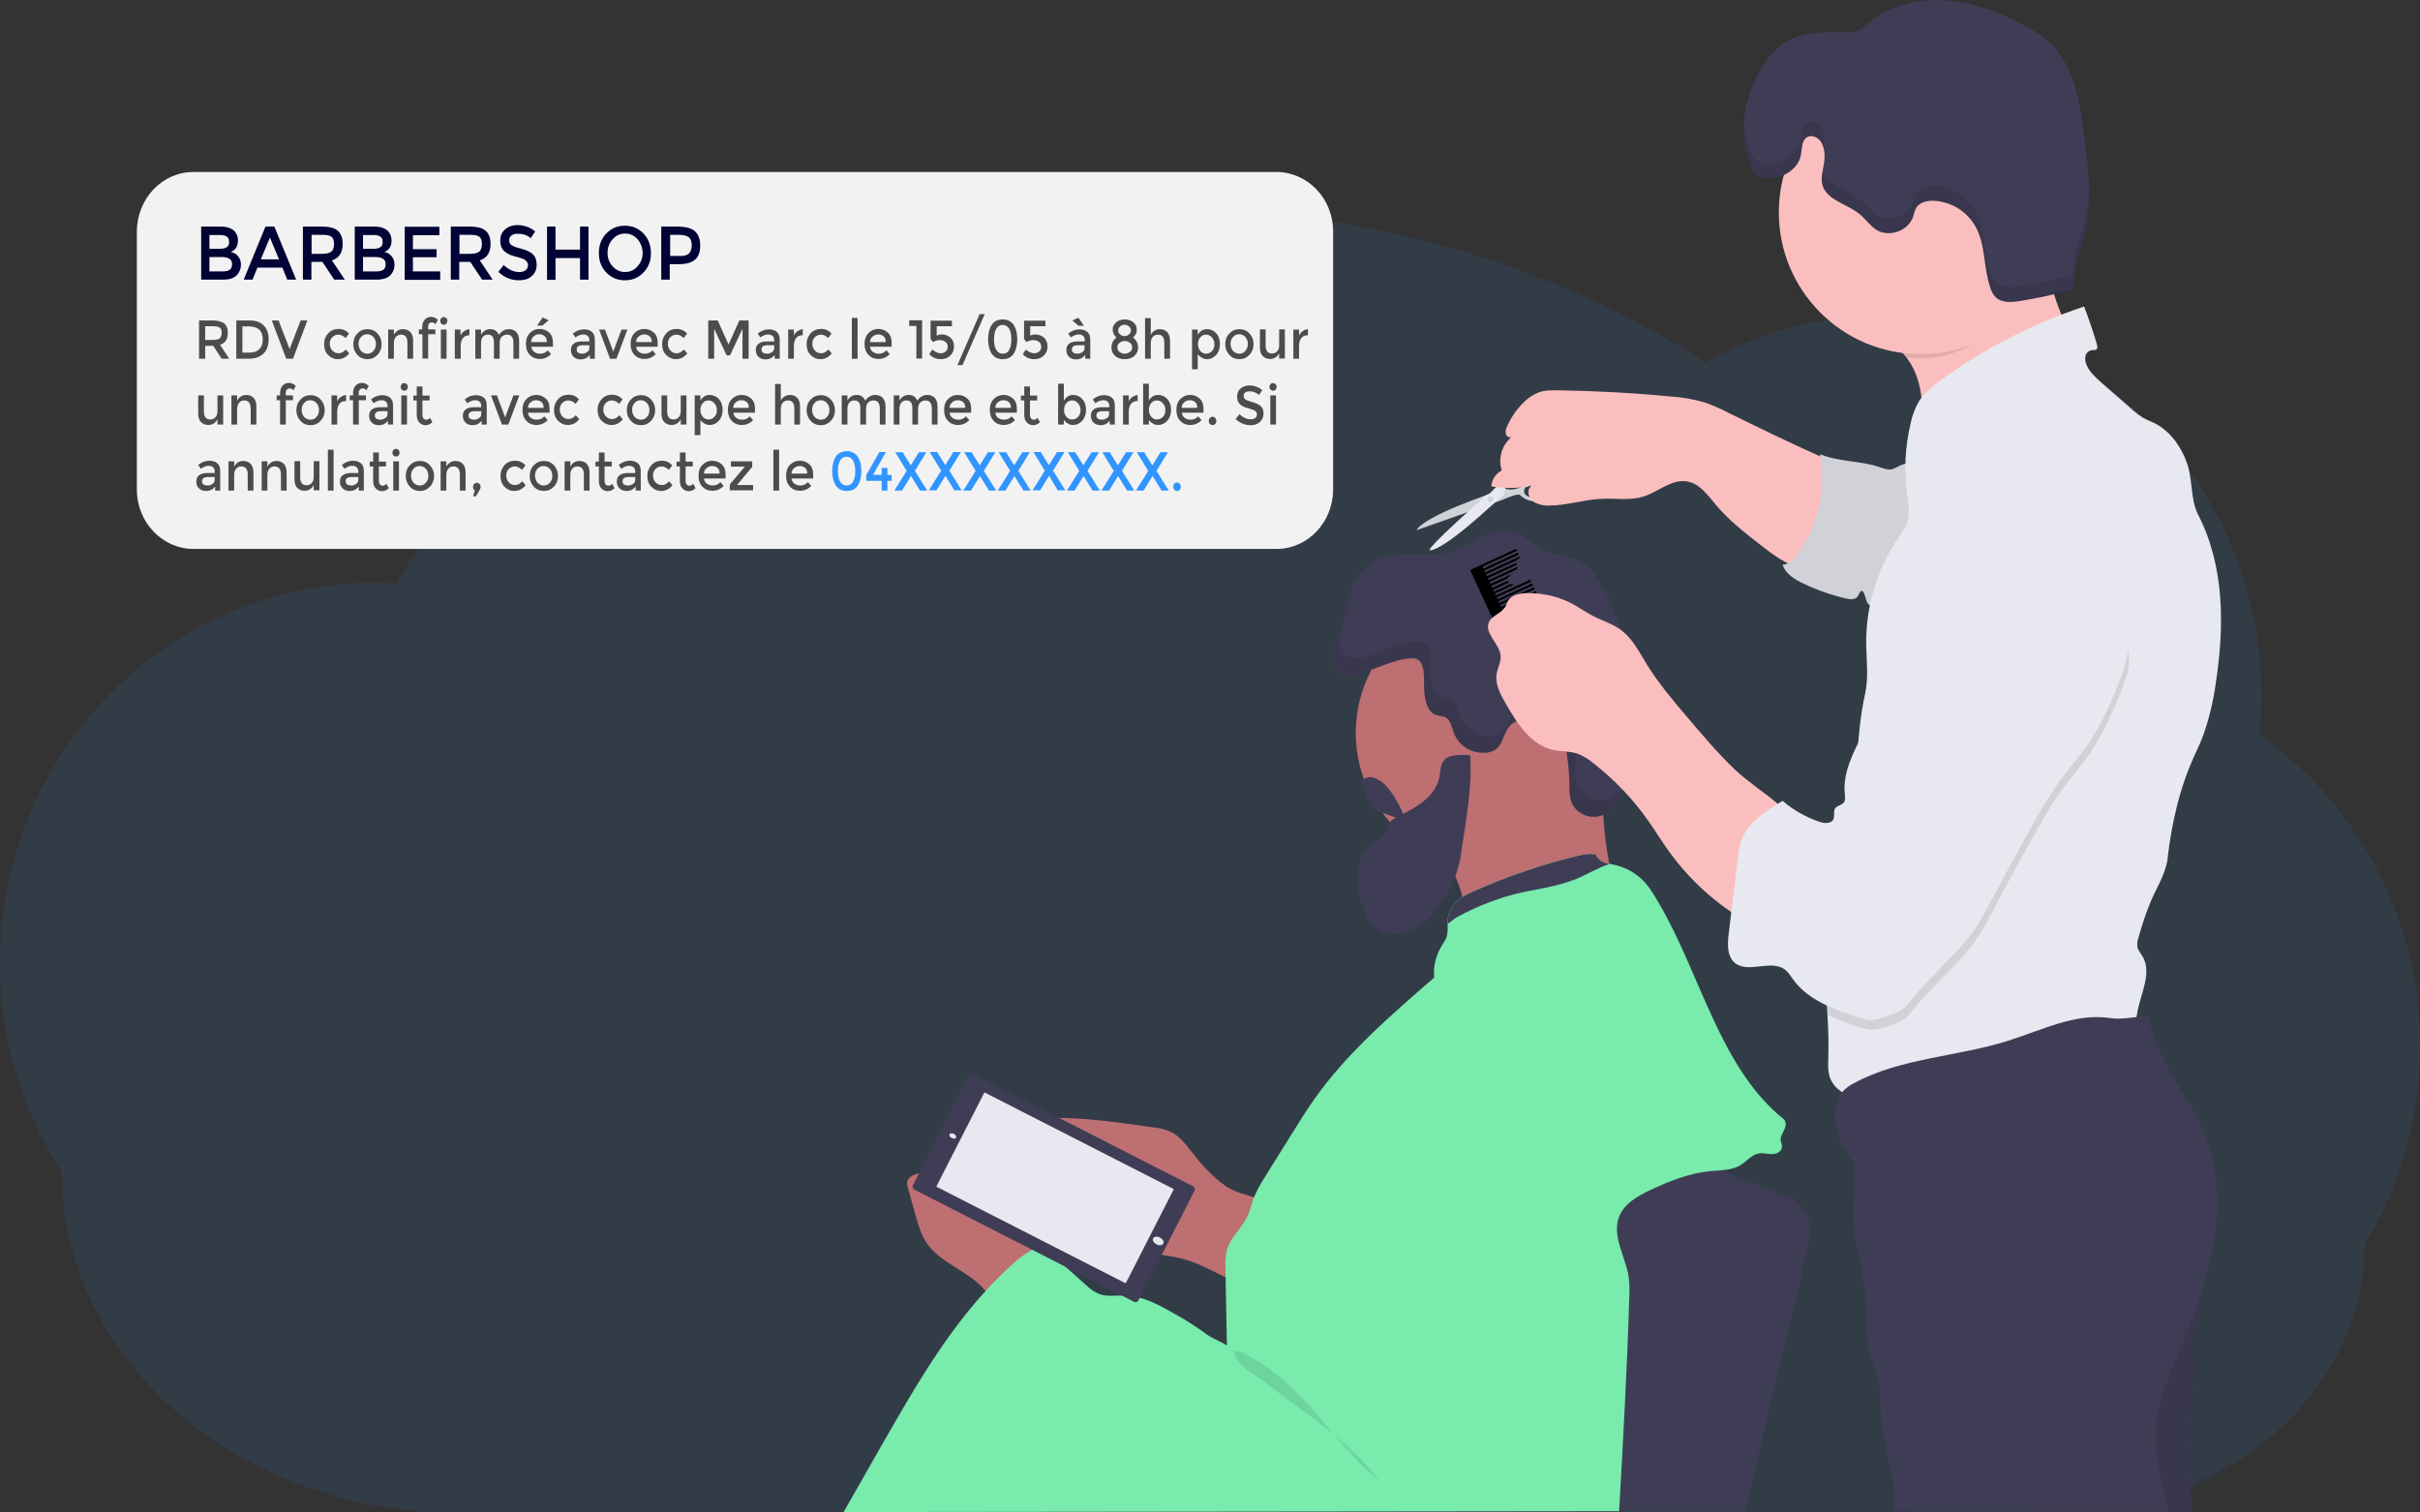 <?xml version="1.0" encoding="utf-8"?>
<!-- Generator: Adobe Illustrator 24.0.1, SVG Export Plug-In . SVG Version: 6.00 Build 0)  -->
<svg version="1.1" id="ab6f8699-530a-465f-bc42-bb735d7a1b39"
	 xmlns="http://www.w3.org/2000/svg" xmlns:xlink="http://www.w3.org/1999/xlink" x="0px" y="0px" viewBox="0 0 1144 714.9"
	 style="enable-background:new 0 0 1144 714.9;" xml:space="preserve">
<rect x="0" y="0" width="1144" height="714.9" fill="#333333" stroke="none"/>
<style type="text/css">
	.st0{opacity:0.1;fill:#3195FF;enable-background:new    ;}
	.st1{fill:#FBBEBE;}
	.st2{fill:#BE6F72;}
	.st3{fill:#3F3D56;}
	.st4{fill:#E8E8F0;}
	.st5{opacity:0.1;enable-background:new    ;}
	.st6{fill:#78EBAD;}
	.st7{fill:#E6E8EC;}
	.st8{opacity:0.1;}
	.st9{fill:#F2F2F2;}
	.st10{fill:#000333;}
	.st11{fill:#4C4C4C;}
	.st12{fill:#3195FF;}
</style>
<title>barber</title>
<path class="st0" d="M1144,494.6c0.2-58.6-28.2-113.6-76-147.4c0.7-6.2,1-12.5,1-18.8c0-99.1-79.2-179.5-177-179.5
	c-30.1,0-59.7,7.7-85.9,22.5c-69.2-45.5-159.5-73.1-258.3-73.1c-160.8,0-299.1,73-360.5,177.5c-3.4-0.2-6.8-0.3-10.3-0.3
	C79.3,275.6,0,356,0,455.1c-0.1,35,10.1,69.3,29.1,98.7l0,0c0,89.2,84.2,161.5,188,161.5h753.1c81.5,0,147.6-56.8,147.6-126.8l0,0
	C1135,560.2,1144.1,527.7,1144,494.6z"/>
<path class="st1" d="M980.9,164.2c-7.5,3.2-15.1,6.4-22.1,10.6c-3.2,1.9-6.3,4-9.5,5.7c-3.5,1.9-7.3,3.3-11,4.8
	c-10.3,4.2-20.2,9.1-29.8,14.6c0.8-10.8-0.7-22.4-7.2-30.8c-0.9-1.2-2-2.4-3.1-3.5c-4.5-4.2-11-5.3-15.5-9
	c2.7-4.8,8.8-9.1,12.9-12.8c4.4-3.9,9-7.7,13.8-11.2c9.5-7,19.7-13.2,30.3-18.4c6.8-3.3,13.8-6.3,21.3-7.3c0.9-0.2,1.9-0.1,2.8,0.3
	c1.2,0.6,1.6,2.1,1.9,3.4c1.4,6.4,2.1,13.1,3.3,19.6c0.6,3.3,1.3,6.6,2.3,9.9c1.2,3.8,2.7,7.6,4.3,11.3
	C977.3,155.6,979.1,159.9,980.9,164.2z"/>
<path class="st2" d="M766.9,346.4c0,34.8-28.2,63-63,63c-20,0-38.9-9.5-50.8-25.7c-8-10.8-12.2-23.9-12.2-37.3c0-34.8,28.2-63,63-63
	S766.9,311.6,766.9,346.4z"/>
<path class="st2" d="M681.3,402c3.4,5.8,6.8,11.7,8.9,18s3,13.3,1.2,19.8c21.5-11.3,47-10.4,70.6-16.1c0.6-0.1,1.2-0.4,1.6-0.9
	c0.3-0.7,0.3-1.4,0-2.1c-4.9-18.3-6.8-37.3-5.6-56.2l-12.3,7.3c-5.4,3.3-11,6.3-16.8,9c-8.2,3.6-16.8,5.7-25.3,8.2
	c-6.7,2-20.1,4.6-24.4,10.5C680.1,400.2,680.8,401.1,681.3,402z"/>
<path class="st3" d="M646.6,317.2c-4.1,1.6-8.9,3.5-12.7,1.2c-2.8-1.7-3.9-5.3-3.7-8.5c0.2-3.3,1.4-6.3,2.4-9.4
	c2-6.4,3.1-13,5.3-19.3c2.2-6.3,5.9-12.5,11.7-15.8c10.6-6.2,24.4-1.1,36.2-4.5c5-1.4,9.3-4.3,14-6.6c4.7-2.3,9.9-4,14.9-2.8
	c5.9,1.4,10.2,6.3,15.7,8.8c6,2.8,13.2,2.6,18.6,6.3c3.9,2.6,6.3,6.9,8.5,11c6.9,13.3,12.4,27.4,16.3,41.9c1.6,5.2,2.5,10.6,2.7,16
	c0,6.9-1.8,13.7-3.7,20.4l-3,10.6c-1.1,4-2.3,8-4.3,11.6s-5.3,6.7-9.3,7.7c-5,1.3-10.8-1.2-13-5.9c-1.3-2.9-1.3-6.2-1.3-9.4
	c-0.1-6.2-0.8-12.5-2-18.6c-0.6-3.1-1.5-6.3-3.5-8.6c-2.7-3-7-4-11-4.1c-4.7-0.1-9.8,1.2-12.5,5c-2.2,3.1-2.6,7.4-5.5,9.8
	c-1.3,1-2.8,1.6-4.5,1.8c-6.8,0.8-13.3-3.1-15.7-9.5c-0.9-2.6-1.4-5.9-3.9-7.2c-1.3-0.6-2.8-0.5-4.2-1c-4.3-1.3-5.4-6.7-5.8-11.1
	c-0.5-5.2,1.3-15.4-5.2-15.8C661,311.1,653,315.1,646.6,317.2z"/>
<path class="st3" d="M661.7,385.5c-2.2,1.1-4.7,2.3-5.5,4.6c-0.3,0.9-0.4,1.9-0.7,2.8c-1.4,4.1-6.9,4.9-9.8,8.1
	c-1.3,1.6-2.1,3.6-2.5,5.6c-1.9,8.1-1.3,16.5,1.8,24.2c0.9,2.4,2.2,4.7,4,6.6c5.1,5.2,13.8,5.1,20.2,1.5s10.7-9.7,14.4-16
	c2-3.2,3.6-6.5,4.9-10c1.1-3.5,2-7.2,2.4-10.9c2.2-14.4,5.1-30.4,4.1-45c-3-0.2-8.7-0.4-11.4,1.5c-3.3,2.4-2.4,7.1-3.6,10.6
	C677.2,377.5,669,381.9,661.7,385.5z"/>
<path class="st3" d="M664.3,387.4c-3.8,0.2-10.5-3.9-14.2-3.7c-2.6-4.5-4.8-9.1-6.8-13.9c2-2.9,5.2-3.6,10.1,0
	C657.3,372.6,662.7,382.1,664.3,387.4z"/>
<path class="st4" d="M720.9,229.4c-4.1,2.1-6.6,2.3-8.6,1.8s-6,1.6-6,1.6c-35.3,12.1-36.6,17.8-36.6,17.8l40.8-14.4
	c7.8-3.4,8-2.2,8-2.2c6,5.6,13.6,1.8,13.6,1.8s10.6-5,7.5-9.8S724.9,227.3,720.9,229.4z M737.9,228.5c0,0-3,8-13.8,6.7
	c0,0-5.3-0.8-3.1-4.7c0,0,11-4.6,13.9-4.3S737.8,228.6,737.9,228.5L737.9,228.5z"/>
<path class="st5" d="M720.9,229.4c-4.1,2.1-6.6,2.3-8.6,1.8s-6,1.6-6,1.6c-35.3,12.1-36.6,17.8-36.6,17.8l40.8-14.4
	c7.8-3.4,8-2.2,8-2.2c6,5.6,13.6,1.8,13.6,1.8s10.6-5,7.5-9.8S724.9,227.3,720.9,229.4z M737.9,228.5c0,0-3,8-13.8,6.7
	c0,0-5.3-0.8-3.1-4.7c0,0,11-4.6,13.9-4.3S737.8,228.6,737.9,228.5L737.9,228.5z"/>
<path class="st4" d="M723.1,207.1c-6.1,0.2-7.4,4.8-7.4,4.8c-2.5,3-2.7,7.3-0.6,10.5l-10.8,10.8c-2.1,0.8-3.8,2.2-5.1,4
	c0,0-23.8,21-23.4,22.9c0,0,3.9,2,28.5-20.4l6.5-5.7c0,0,1.4-10.7,11.5-12.7c0,0,1,0.4,1.5-1.9c0.6-1.1,1.3-2.2,2.2-3.1
	C727.4,215,729.2,206.9,723.1,207.1z M724.8,214.4c0,0-3.3,8.4-7.9,6s-0.1-8.1-0.1-8.1C724.8,204.4,724.8,214.4,724.8,214.4
	L724.8,214.4z"/>
<circle class="st5" cx="704.5" cy="236.1" r="1.3"/>
<path class="st1" d="M817.4,195.3c-3.8-2-7.7-3.7-11.7-5.1c-5.3-1.5-10.8-2.5-16.4-2.8c-17.5-1.7-35.1-2.6-52.7-2.9
	c-3.1,0-6.3-0.1-9.2,1c-2.6,1-5,2.6-7,4.6c-3.4,3.3-6.1,7.2-8,11.6c-0.6,1.1-0.8,2.4-0.5,3.6c0.4,1.2,2,1.9,2.9,1.1
	c-4.8,3.8-6.7,10.2-4.9,16c-2.8,1.5-4.7,4.3-4.9,7.5c7.3,1.3,14.8,1,21.9-1.1c-2.1-0.5-4.3,1.5-4.4,3.6c0,2.2,1.3,4.3,3.3,5.3
	c2,0.9,4.2,1.4,6.4,1.3c8.5,0,16.7-2.9,25.2-3.2c6.5-0.3,13.1,0.9,19.3-1c7.2-2.2,13.5-8.5,20.9-7.2c5.9,1,9.7,6.5,13.6,11.1
	c6.1,7.3,13.7,13.2,21.3,19.1c5.8,4.5,11.9,9.2,19,10.7c2.2,0.6,4.4,0.5,6.5-0.3c1.7-0.9,3.2-2.3,4.2-4c7.8-11,7.8-24.9,7.3-37.7
	c-0.2-6.6-1.7-7.5-7.8-10.2c-7.1-3.2-14.1-6.4-21.2-9.8C832.8,202.8,825.1,199.1,817.4,195.3z"/>
<path class="st4" d="M898.4,220c-1.2,0.7-2.5,1.3-3.8,1.8c-2.2,0.5-4.4-0.4-6.5-1.1c-9-3-19-2.3-27.7-6c2.9,16.4-0.9,33.2-10.4,46.9
	c-1.8,2.6-4.2,5.2-7.3,5.4c1.4,4.3,5.7,6.9,9.7,8.8c6.5,3.1,13.3,5.5,20.2,7.1c2,0.5,4.4,0.7,5.6-1c0.7-1,1-2.7,2.2-2.6
	c1.9,2,1.3,6.1,3.9,7c0.8,0.2,1.7,0.2,2.5,0l5.8-1c1.7-0.2,3.4-0.7,4.9-1.7c0.9-0.8,1.7-1.8,2.2-2.8c6.5-11.1,9-23.9,10-36.5
	c0.5-6.3,1.1-12.9,0.7-19.2C910.1,219.4,903.1,217.8,898.4,220z"/>
<path class="st5" d="M898.4,220c-1.2,0.7-2.5,1.3-3.8,1.8c-2.2,0.5-4.4-0.4-6.5-1.1c-9-3-19-2.3-27.7-6c2.9,16.4-0.9,33.2-10.4,46.9
	c-1.8,2.6-4.2,5.2-7.3,5.4c1.4,4.3,5.7,6.9,9.7,8.8c6.5,3.1,13.3,5.5,20.2,7.1c2,0.5,4.4,0.7,5.6-1c0.7-1,1-2.7,2.2-2.6
	c1.9,2,1.3,6.1,3.9,7c0.8,0.2,1.7,0.2,2.5,0l5.8-1c1.7-0.2,3.4-0.7,4.9-1.7c0.9-0.8,1.7-1.8,2.2-2.8c6.5-11.1,9-23.9,10-36.5
	c0.5-6.3,1.1-12.9,0.7-19.2C910.1,219.4,903.1,217.8,898.4,220z"/>
<path class="st2" d="M563.2,544.4c-2.8-3.7-5.8-7.5-10-9.5c-2.4-1-5-1.6-7.6-1.9c-14.1-2-28.2-4.1-42.4-4.5c-4.6-0.1-9.6,0-13.4,2.7
	c-4.3,3.1-6,8.8-6.2,14.1c-0.5,12.8,5.2,25.1,15.3,33c8.5,6.5,19.2,9.2,29.7,11.3c5.5,1.1,11,2.1,16.6,3c5.6,0.9,11.2,1.5,16.6,3.3
	c11.5,3.7,21.6,12,33.6,12.7c0.6,0.1,1.1,0,1.7-0.3c0.5-0.4,0.9-1,1-1.7c2.6-9.3,11.8-31.7,0-38.3c-6.2-3.4-13.1-3.6-19.1-7.9
	S567.8,550.3,563.2,544.4z"/>
<path class="st2" d="M462.1,606.4c-7.8-6.8-18.5-10.4-24.2-19c-2.5-3.8-3.8-8.3-5-12.6l-3.7-13.2c-0.3-0.8-0.4-1.7-0.4-2.5
	c0.3-2.8,3.5-4.1,6.3-4.5c14-2.2,28.6,3.5,39.1,13s17.2,22.7,21.2,36.3c0.3,0.7,0.3,1.5,0.1,2.2c-0.3,0.6-0.9,1.2-1.5,1.5
	c-5.1,3-11.9,7.4-17.8,8.3S466.3,610.1,462.1,606.4z"/>
<path class="st3" d="M803.9,549.4l41,16.4c8,3.2,12.5,11.8,10.5,20.3l-30.5,128.3h-76.3l13.3-146
	C761.9,568.4,790.9,544.4,803.9,549.4z"/>
<path class="st6" d="M843.5,534c-0.8,1.7-1.9,3.3-1.7,5.1c0.1,1.1,0.7,2.1,0.6,3.2c-0.2,2.1-2.6,3.3-4.7,3.3s-4.2-0.7-6.3-0.3
	c-3.4,0.6-5.7,3.7-8.6,5.5c-4.1,2.5-9.2,2.4-14,2.8c-10,0.9-19.5,4.7-28.5,8.9c-6.2,2.9-12.7,6.6-15,13c-3.3,9,3.1,18.5,4.6,28
	c0.4,3.2,0.5,6.4,0.3,9.7c-1,33.6-2.9,67.6-4.8,101.2l-366.6,0.4l18-31.6c17.6-30.8,35.7-62.3,62.2-85.9c3.9-3.6,8.4-6.5,13.1-8.8
	l21.3,19c1.7,1.7,3.7,3.1,5.9,4.1c4,1.6,8.5,0.7,12.8,0.8c8.3,0.3,15.8,4.5,23,8.6c5.3,2.9,10.3,6.1,15.1,9.6
	c2.8,2.2,6.9,3.5,9.8,5.5l-0.7-35.9c-0.1-3.2-0.1-6.6,0.8-9.7c1.9-6,7.3-10.2,9.8-16c1.2-2.6,1.7-5.4,2.7-8c1.4-3.4,3.1-6.6,5.1-9.7
	l13.3-21.3c3.3-5.3,6.5-10.5,10.1-15.6c15.6-22.2,36.5-40,56.9-57.8c-0.5-5.1,0.7-10.2,3.3-14.6c1-1.5,1.9-3,2.6-4.7
	c0.4-2,0.6-4,0.4-6c0-0.5,0-1,0-1.5c0.2-3.3,1.6-6.4,3.9-8.7c2.3-2.4,5.5-3.9,8.5-5.3c15.9-7.1,32.5-12.7,49.5-16.8
	c2.7-0.6,5.6-1.2,8.3-0.4c0.8,2.6,3.6,3.5,6.3,4.2l1.8,0.4c4.7,1,9.1,3.1,12.7,6.2c3.9,3.4,6.5,7.9,9.1,12.4
	C804,460.8,813,504.7,843.1,529C844.6,530.1,844.3,532.4,843.5,534z"/>
<path class="st5" d="M966.3,123.4c-10.5,23.2-31.3,46-58.4,46c-2.2,0-4.4-0.1-6.6-0.3c-0.9-1.2-2-2.4-3.1-3.5
	c-4.5-4.2-11-5.3-15.5-9c2.7-4.8,8.8-9.1,12.9-12.8c4.4-3.9,9-7.6,13.8-11.2c9.5-7,19.7-13.2,30.3-18.4c6.8-3.3,13.8-6.3,21.3-7.3
	c0.9-0.2,1.9-0.1,2.8,0.3c1.2,0.6,1.6,2.1,1.9,3.4C967,117,965.2,116.9,966.3,123.4z"/>
<circle class="st1" cx="907.9" cy="100.4" r="67"/>
<path class="st4" d="M1047.4,323.3c-1.1,8.1-3,16.1-5.7,23.8c-1,2.8-2.2,5.5-3.5,8.3c-7.5,15.8-11.5,32.9-13.5,50.2
	c-0.1,1.4-0.4,2.7-0.8,4c-1.5,5.6-4.6,10.6-6.9,15.9c-2.4,5.7-4.4,11.6-6,17.5c-0.6,1.5-0.8,3.1-0.6,4.7c0.4,1.7,1.6,3,2.5,4.5
	c4.4,7.7-0.7,17-2.4,25.7c-0.6,3-0.8,6.3-2.8,8.6c-1.7,2-4.2,2.9-6.7,3.8c-34.9,11.9-70.7,21.2-106.9,27.8c-5.4,1-11,1.9-16.4,0.9
	s-10.7-4.3-12.6-9.5c-1.1-3-0.9-6.3-0.8-9.4c0.2-6.7,0-13.4-0.4-20.1c-1.2-22.2-3.8-44.4,2-65.6c1.7-6.3,4.2-12.3,6.1-18.5
	c3.8-12.1,4.8-24.5,5.8-37.1c0.8-10.3,1.6-20.7,3.9-30.9c1.7-7.6,0.6-15.5,0.5-23.3c-0.2-17.8,5-35.2,15-50c1.7-2.5,3.6-5.1,4.5-8
	c1.3-4.2,0.4-8.7-0.2-13.1c-1.5-11.1-0.9-22.4,1.7-33.3c0.8-4.1,2.4-8,4.6-11.5c2.5-3.6,6.1-6.4,9.6-9
	c20.7-14.9,43.6-26.7,67.8-34.8c2.2,5.6,4.4,12.2,6.1,18c0.2,0.8,0.4,1.8-0.3,2.3s-1.3,0.2-2,0.3c-1.5,0.2-2.7,1.2-3.1,2.6
	c-0.3,1.4-0.2,2.9,0.4,4.2c1.4,3.5,4.3,6.1,7.1,8.6l14.2,12.4c1.7,1.6,3.6,3,5.5,4.2c1.8,1,3.7,1.7,5.5,2.6
	c7.3,3.7,12.4,10.9,15.2,18.7c2.8,7.7,1.6,17,5.2,24.3C1051.7,267.6,1051.6,296.3,1047.4,323.3z"/>
<path class="st3" d="M1038.1,577.5c4.3,17.4,4.2,35.5-0.3,52.8c-0.8,3.1-1.8,6.3-1.1,9.4c0.4,1.8,1.2,3.5,1.4,5.3
	c0.1,1.7-0.1,3.3-0.5,4.9c-4.4,21-2.8,42.8-1.1,64.3c-0.8,0-1,0.3-1.8,0.3h-19.3c-0.3-5.6-7.3-9.8-10.8-14.3
	c-6.7-8.9-9-20.4-6.4-31.2c3-12,11.8-21.6,16.4-33.1c5-12.6,4.6-26.9,9.9-39.4C1027.6,589.4,1033.3,583.7,1038.1,577.5z"/>
<path class="st5" d="M1038.1,577.5c4.3,17.4,4.2,35.5-0.3,52.8c-0.8,3.1-1.8,6.3-1.1,9.4c0.4,1.8,1.2,3.5,1.4,5.3
	c0.1,1.7-0.1,3.3-0.5,4.9c-4.4,21-2.8,42.8-1.1,64.3c-0.8,0-1,0.3-1.8,0.3h-19.3c-0.3-5.6-7.3-9.8-10.8-14.3
	c-6.7-8.9-9-20.4-6.4-31.2c3-12,11.8-21.6,16.4-33.1c5-12.6,4.6-26.9,9.9-39.4C1027.6,589.4,1033.3,583.7,1038.1,577.5z"/>
<path class="st3" d="M997.7,481.3c-16.4-2.6-32.3,5.6-48.1,10.6c-24.2,7.7-50.8,8.1-73.1,20.1c-2,1-3.8,2.3-5.3,3.9
	c-1.8,2.2-3,5-3.3,7.8c-1,6.3,0.2,12.8,3.5,18.3c1.4,2.4,3.1,4.5,4.2,7.1c2.6,6,0.8,12.9,0.4,19.5c-1,14.7,4.7,28.9,5.8,43.5
	c0.7,8.6-0.2,17.5,1.8,25.9c1.3,5.3,3.7,10.3,4.7,15.6s0.6,10.6,0.9,15.8c0.9,15.1,7.8,29.8,6.1,44.9l130,0.4
	c-4.8-16.8-8.8-34.1-4.5-51c1.5-5.3,3.4-10.6,5.6-15.7c7.3-17.6,14.7-35.2,18.8-53.8s4.4-38.4-2.4-56.2
	c-7.6-19.8-23.6-36.3-27.1-57.2C1009.7,480.2,1003.7,482.2,997.7,481.3z"/>
<path class="st3" d="M861.2,67.7c-1.3-2.6-4.8-4.4-7.2-2.7s-2.1,5.4-2.7,8.4c-1.1,5.9-7,9.9-13,10.9c-2.8,0.4-5.9,0.3-8.1-1.6
	c-1.4-1.3-2.4-3-3-4.9c-6-16-2.3-34.7,7.5-48.6c2.1-3.1,4.7-5.9,7.7-8.2c8.3-6,19.3-6,29.6-5.7c2.1,0.2,4.2,0,6.2-0.7
	c1.5-0.8,2.9-1.8,4.1-3c9.7-8.5,23.1-12.1,36-11.5s25.3,5,36.8,10.9c5.5,2.8,10.9,6,15.2,10.4C980.4,32.1,983,47.8,985,62.5
	c2.2,15.8,4.3,32.1,0.7,47.7c-2.1,8.8-6,17.4-5.5,26.5c-8.3,2.4-16.7,4.2-25.3,5.6c-4,0.6-8.6,1-11.5-1.8c-1.2-1.3-2.1-2.9-2.6-4.7
	c-3.2-9.4-2.1-20.1-6.9-28.7c-4.1-7.2-11.5-11.8-19.8-12.2c-3.1-0.1-6.7,0.7-8.3,3.4c-0.6,1.3-1.1,2.7-1.4,4.1
	c-2.2,6.7-11.3,10-17.3,6.3c-3-1.9-5-5-7.8-7.3c-3.4-2.9-7.8-4.5-11.7-6.9C854.6,86.4,866.2,78.2,861.2,67.7z"/>
<path class="st3" d="M760.9,408.4c-5.5,1.8-10.5,4.9-15.8,7.1c-9.4,3.9-19.7,4.8-29.5,7.3c-9.4,2.5-18.5,6.2-27.1,10.9
	c-0.6,0.3-2.6,2-4.2,3.1c0-0.5,0-1,0-1.5c0.2-3.3,1.6-6.4,3.9-8.7c2.3-2.4,5.5-3.9,8.5-5.3c16-7.1,32.5-12.7,49.5-16.8
	c2.7-0.6,5.6-1.2,8.3-0.4C755.4,406.8,758.2,407.8,760.9,408.4z"/>
<path class="st5" d="M619.2,664.9c10.8,12,20.4,25.1,32.9,35.2c-14.5-19.2-35.2-32-53.9-46.5c-3.8-2.9-11.4-7.1-13.7-11.4
	c-3.6-6.7,4.4-1.9,7.7-0.1C602.6,647.8,611.3,656.1,619.2,664.9z"/>
<path class="st5" d="M1006.3,314.6c-0.5,4.3-2.1,8.4-3.8,12.4c-4,10-8.3,19.9-14.3,28.8c-4.2,6.1-9.1,11.6-13.5,17.6
	c-4.5,6.3-8.5,12.9-12.2,19.7c-6.8,12.1-13.5,24.3-19.9,36.5c-3.1,5.9-6.2,11.8-10.2,17.1c-2.8,3.6-5.8,7-9,10.2
	c-7,7.4-14.2,14.2-20.5,22.2c-3.1,4-8.3,5.5-13.1,6.9c-1.6,0.5-3.3,0.8-5,0.9c-1.7-0.1-3.4-0.5-5-1.1c-5.4-1.6-10.7-3.7-15.8-6
	c-1.2-22.2-3.8-44.4,2-65.6c1.7-6.3,4.2-12.3,6.1-18.5c3.8-12.1,4.8-24.5,5.8-37.1c1.2-2.5,2.5-5,3.7-7.4
	c8.3-16.5,15.4-34.6,13.2-53c-0.6-3.3-0.9-6.6-1.2-10c0-4.1,0.7-8.2,2-12.1c6.1-18.6,19.9-33.6,38-41c2.8-1.3,5.9-2,9-2
	c4,0.2,7.8,2.3,11.7,1.5c13.2,5.8,23.9,15.7,31.9,27.8c8,12,8.4,28.1,17.1,39.6C1006.1,305.7,1006.8,310.3,1006.3,314.6z"/>
<polygon points="717.2,260.3 716.8,259.4 700.4,267 697.7,268.2 695,269.5 718,319.4 720.7,318.2 723.5,316.9 739.8,309.4 
	739.4,308.5 723,316 722.6,315.1 739,307.6 738.5,306.6 722.2,314.2 721.8,313.3 738.1,305.7 737.7,304.8 721.4,312.4 720.9,311.5 
	737.3,303.9 736.9,303 720.5,310.6 720.1,309.6 736.5,302.1 736,301.2 719.7,308.7 719.3,307.8 735.6,300.3 735.2,299.4 
	718.9,306.9 718.4,306 734.8,298.5 734.4,297.6 718,305.1 717.6,304.2 733.9,296.7 733.5,295.7 717.2,303.3 716.8,302.4 
	733.1,294.8 732.7,293.9 716.3,301.5 715.9,300.6 732.3,293 731.8,292.1 715.5,299.7 715.1,298.7 731.4,291.2 731,290.3 
	714.7,297.8 714.2,296.9 730.6,289.4 730.2,288.5 713.8,296 713.4,295.1 729.8,287.6 729.3,286.7 713,294.2 712.6,293.3 
	728.9,285.8 728.5,284.9 712.2,292.4 711.7,291.5 728.1,283.9 727.7,283 711.3,290.6 710.9,289.7 727.2,282.1 726.8,281.2 
	710.5,288.8 710.1,287.9 726.4,280.3 726,279.4 709.6,286.9 709.2,286 725.6,278.5 725.1,277.6 708.8,285.1 708.4,284.2 
	724.7,276.7 724.3,275.8 708,283.3 707.5,282.4 723.9,274.9 723.5,274 707.1,281.5 706.7,280.6 723.1,273 722.6,272.1 706.3,279.7 
	705.9,278.8 722.2,271.2 721.8,270.3 705.4,277.9 705,277 721.4,269.4 721,268.5 704.6,276 704.2,275.1 720.5,267.6 720.1,266.7 
	703.8,274.2 703.4,273.3 719.7,265.8 719.3,264.9 702.9,272.4 702.5,271.5 718.9,264 718.4,263.1 702.1,270.6 701.7,269.7 
	718,262.2 717.6,261.2 701.3,268.8 700.8,267.9 "/>
<path class="st5" d="M768.5,370.2c-2.1,3.6-5.3,6.7-9.3,7.7c-5,1.3-10.8-1.2-13-5.9c-1.3-2.9-1.3-6.2-1.3-9.4
	c-0.1-6.2-0.8-12.5-2-18.6c-0.6-3.1-1.5-6.3-3.5-8.6c-2.7-3-7-4-11-4.1c-4.7-0.1-9.8,1.2-12.5,5c-2.2,3.1-2.6,7.4-5.5,9.8
	c-1.3,1-2.8,1.6-4.5,1.8c-6.8,0.8-13.3-3.1-15.7-9.5c-0.9-2.6-1.4-5.9-3.9-7.2c-1.3-0.6-2.8-0.5-4.2-1c-4.3-1.3-5.4-6.7-5.8-11.1
	c-0.5-5.2,1.3-15.4-5.2-15.8c-6.9-0.4-14.9,3.6-21.3,5.8c-4.1,1.6-8.9,3.5-12.7,1.2c-2.8-1.7-3.9-5.3-3.7-8.5
	c0.2-3.3,1.4-6.3,2.4-9.4c1.7-5.2,2.7-10.7,4.2-16c-0.7,1.5-1.4,3-1.9,4.6c-2.2,6.3-3.3,13-5.3,19.3c-1,3.1-2.2,6.2-2.4,9.4
	c-0.2,3.3,1,6.8,3.7,8.5c3.8,2.3,8.6,0.4,12.7-1.2c6.4-2.1,14.4-6.1,21.3-5.8c6.5,0.4,4.7,10.6,5.2,15.8c0.4,4.4,1.5,9.8,5.8,11.1
	c1.4,0.4,2.9,0.3,4.2,1c2.5,1.2,3,4.5,3.9,7.2c2.4,6.4,8.9,10.3,15.7,9.5c1.6-0.2,3.2-0.8,4.5-1.8c2.9-2.4,3.3-6.7,5.5-9.8
	c2.7-3.8,7.9-5.1,12.5-5c4,0.1,8.3,1.1,11,4.1c2.1,2.3,2.9,5.5,3.5,8.6c1.2,6.1,1.9,12.4,2,18.6c0.1,3.2,0,6.5,1.3,9.4
	c2.2,4.7,8,7.2,13,5.9c4-1,7.2-4.1,9.3-7.7c1.6-2.9,2.8-6,3.7-9.2C768.9,369.4,768.7,369.8,768.5,370.2z"/>
<path class="st1" d="M819.9,363.6c-8-7.7-15.2-16.2-22.4-24.7c-6.9-8.1-13.8-16.3-19.3-25.3c-3.4-5.6-6.5-11.7-11.8-15.7
	c-4-3-8.9-4.4-13.3-6.7c-3.2-1.6-6.1-3.7-9.3-5.5c-6.8-3.7-14.6-5.5-22.3-5.3c-3.2,0.1-6.9,0.9-8.6,3.6c-0.6,1-0.8,2.1-1.4,3
	c-1.8,3-6.1,3.9-7.6,7c-2.5,5.3,5,10.2,5.5,16c0.2,2.9-1.4,5.6-1.9,8.5c-0.8,5,1.8,9.8,4.3,14.1c5.3,9.3,11.9,19.6,22.4,21.9
	c3.7,0.8,7.7,0.6,11.3,1.7c2.9,1.1,5.6,2.7,8,4.8c9.9,7.8,18.6,16.9,25.8,27.2c3.4,4.8,6.4,9.8,9.8,14.5
	c10.9,15,25.1,27.3,41.6,35.7l12.3-39c1.9-6,3.4-14.2-2-18.9C834.3,374.7,826.6,369.9,819.9,363.6z"/>
<path class="st4" d="M953.5,229.9c-3.9,0.8-7.8-1.3-11.7-1.5c-3.1,0-6.2,0.7-9,2c-18.1,7.5-31.9,22.4-38,41c-1.3,3.9-2,8-2,12.1
	c0.1,3.4,0.8,6.6,1.2,10c2.2,18.3-4.9,36.5-13.2,53c-4.6,9.1-9.8,18.7-8.7,28.9c0.1,1.4,0.4,2.9-0.5,4c-1,1.3-3.2,1.4-4.1,2.8
	s-0.1,3.5-0.8,5.1c-1,2.2-4.3,2-6.6,1.2c-6.4-2.2-12.3-5.5-17.4-9.9c-8.3,4.9-17.2,10.6-19.9,19.9c-0.6,2.4-1.1,4.8-1.3,7.2
	l-4.3,35.8c-0.6,4.7-0.8,10.3,2.7,13.5c6.2,5.5,17.2-1.6,23.8,3.3c1.7,1.3,2.8,3.1,4,4.8c7.2,9.9,19.6,14.2,31.3,18
	c1.6,0.6,3.3,1,5,1.1c1.7,0,3.4-0.4,5-0.9c4.8-1.4,10-2.9,13.1-6.9c6.3-8,13.5-14.8,20.5-22.2c3.2-3.2,6.2-6.7,9-10.2
	c4-5.3,7.1-11.3,10.2-17.1c6.5-12.3,13.1-24.5,19.9-36.5c3.7-6.8,7.9-13.3,12.3-19.6c4.3-6,9.3-11.5,13.5-17.6
	c6-8.9,10.3-18.8,14.3-28.8c1.6-4,3.2-8.1,3.8-12.4s-0.2-8.9-2.8-12.4c-8.7-11.5-9.1-27.6-17.1-39.6
	C977.4,245.6,966.7,235.7,953.5,229.9z"/>
<path class="st3" d="M717.5,264.4c-0.5,0.3-0.8,0.8-0.9,1.4c0,0.5,0.4,0.9,0.6,1.3c0.6,1.3-0.4,2.8-1.5,3.6s-2.5,1.6-3.1,2.9
	c-0.1,0.2-0.1,0.4-0.1,0.6c0.1,0.3,0.2,0.5,0.4,0.7c0.7,0.8,1.5,1.3,2.5,1.6c1.5,0.3,3-0.7,4.3-1.5c1.4-0.9,2.9-1.6,4.5-2.2
	c0.5-0.1,0.9-0.4,1.3-0.7c0.5-0.5,0.8-1.2,0.9-1.9c0.3-2.5-1-4.9-2.5-7C722.1,260.8,719,263.1,717.5,264.4z"/>
<path class="st3" d="M460.2,507.8l103.8,53c0.8,0.4,1.1,1.3,0.7,2.1l-26.5,51.8c-0.4,0.8-1.3,1.1-2.1,0.7l-103.8-53
	c-0.8-0.4-1.1-1.3-0.7-2.1l26.5-51.8C458.5,507.7,459.5,507.4,460.2,507.8z"/>
<rect x="473.4" y="511.3" transform="matrix(0.455 -0.891 0.891 0.455 -228.354 750.114)" class="st4" width="50" height="100.5"/>
<ellipse transform="matrix(0.455 -0.891 0.891 0.455 -232.745 693.757)" class="st7" cx="450.1" cy="536.9" rx="1.1" ry="1.7"/>
<ellipse transform="matrix(0.455 -0.891 0.891 0.455 -224.058 807.198)" class="st7" cx="547.1" cy="586.6" rx="1.8" ry="2.7"/>
<g class="st8">
	<path d="M985.7,103.2c-2.1,8.8-6,17.4-5.5,26.5c-8.3,2.4-16.7,4.2-25.3,5.6c-4,0.6-8.6,1-11.5-1.8c-1.2-1.3-2.1-2.9-2.6-4.7
		c-3.2-9.4-2.1-20.1-6.9-28.7c-4.1-7.2-11.5-11.8-19.8-12.2c-3.1-0.1-6.7,0.7-8.3,3.4c-0.6,1.3-1.1,2.7-1.4,4.1
		c-2.2,6.7-11.3,10-17.3,6.3c-3-1.9-5-5-7.8-7.3c-3.4-2.9-7.8-4.5-11.7-6.9c-3.5-2.1-5.2-4.3-5.9-6.5c-0.9,4.8-1.1,9.2,5.9,13.5
		c3.9,2.4,8.3,3.9,11.7,6.9c2.7,2.3,4.7,5.5,7.8,7.3c6,3.7,15.1,0.4,17.3-6.3c0.3-1.4,0.8-2.8,1.4-4.1c1.6-2.7,5.2-3.5,8.3-3.4
		c8.2,0.4,15.7,5,19.8,12.2c4.8,8.7,3.7,19.4,6.9,28.7c0.5,1.8,1.4,3.4,2.7,4.7c2.9,2.8,7.6,2.5,11.5,1.8c8.5-1.4,17-3.2,25.3-5.6
		c-0.5-9,3.5-17.7,5.5-26.5c1.6-7.2,2.2-14.6,1.9-22C987.4,93.2,986.8,98.2,985.7,103.2z"/>
	<path d="M862.2,70.5c0.7-3.3,0.4-6.7-1-9.8c-1.3-2.6-4.8-4.4-7.2-2.7s-2.1,5.4-2.7,8.4c-1.1,5.9-7,9.9-13,10.9
		c-2.8,0.4-5.9,0.3-8.1-1.6c-1.4-1.3-2.4-3-3-4.9c-1.5-4.2-2.5-8.5-2.8-12.9c-0.5,6.8,0.4,13.6,2.8,19.9c0.6,1.9,1.6,3.5,3,4.9
		c2.2,1.8,5.3,2,8.1,1.6c5.9-0.9,11.8-5,13-10.9c0.6-3,0.2-6.6,2.7-8.4s6,0.1,7.2,2.7C861.6,68.7,862,69.6,862.2,70.5z"/>
</g>
<path class="st9" d="M91.5,81.3h511.9c14.7,0,26.8,12.5,26.8,28.1v122c0,15.4-11.9,28.1-26.8,28.1H91.5c-14.7,0-26.8-12.5-26.8-28.1
	v-122C64.8,93.8,76.7,81.3,91.5,81.3z"/>
<g>
	<path class="st10" d="M105.3,132.2H95.1v-25.1h9.1c1.6,0,3,0.2,4.1,0.6c1.1,0.4,2,1,2.6,1.6c1.1,1.3,1.6,2.7,1.6,4.4
		c0,2-0.6,3.4-1.7,4.4c-0.4,0.3-0.7,0.5-0.9,0.6c-0.2,0.1-0.4,0.2-0.8,0.4c1.5,0.3,2.6,1,3.5,2.1c0.9,1.1,1.3,2.4,1.3,4
		c0,1.7-0.6,3.3-1.7,4.6C110.7,131.5,108.5,132.2,105.3,132.2z M99,117.6h5c2.9,0,4.3-1,4.3-3.1c0-1.2-0.3-2.1-1-2.6
		c-0.7-0.5-1.8-0.8-3.2-0.8H99V117.6z M99,128.3h6.2c1.5,0,2.6-0.2,3.3-0.7c0.8-0.5,1.2-1.4,1.2-2.8c0-2.2-1.7-3.3-5-3.3H99V128.3z"
		/>
	<path class="st10" d="M121.7,126.5l-2.3,5.7h-4.2l10.3-25.1h4.2l10.3,25.1h-4.2l-2.3-5.7H121.7z M131.9,122.6l-4.3-10.3l-4.3,10.3
		H131.9z"/>
	<path class="st10" d="M162,115.3c0,4.1-1.7,6.7-5.1,7.8l6.1,9.1h-5l-5.6-8.4h-5.2v8.4h-4v-25.1h8.7c3.6,0,6.1,0.6,7.7,1.9
		C161.2,110.4,162,112.5,162,115.3z M156.7,118.9c0.8-0.7,1.2-1.9,1.2-3.6s-0.4-2.8-1.2-3.4s-2.3-0.9-4.4-0.9h-5v9h4.9
		C154.4,120,155.9,119.6,156.7,118.9z"/>
	<path class="st10" d="M177.9,132.2h-10.2v-25.1h9.1c1.6,0,3,0.2,4.1,0.6c1.1,0.4,2,1,2.6,1.6c1.1,1.3,1.6,2.7,1.6,4.4
		c0,2-0.6,3.4-1.7,4.4c-0.4,0.3-0.7,0.5-0.9,0.6c-0.2,0.1-0.4,0.2-0.8,0.4c1.5,0.3,2.6,1,3.5,2.1c0.9,1.1,1.3,2.4,1.3,4
		c0,1.7-0.6,3.3-1.7,4.6C183.3,131.5,181.1,132.2,177.9,132.2z M171.6,117.6h5c2.9,0,4.3-1,4.3-3.1c0-1.2-0.3-2.1-1-2.6
		c-0.7-0.5-1.8-0.8-3.2-0.8h-5.1V117.6z M171.6,128.3h6.2c1.5,0,2.6-0.2,3.3-0.7c0.8-0.5,1.2-1.4,1.2-2.8c0-2.2-1.7-3.3-5-3.3h-5.7
		V128.3z"/>
	<path class="st10" d="M207.7,107.2v4h-12.5v6.6h11.2v3.8h-11.2v6.7h12.9v4h-16.8v-25.1H207.7z"/>
	<path class="st10" d="M231.9,115.3c0,4.1-1.7,6.7-5.1,7.8l6.1,9.1h-5l-5.6-8.4h-5.2v8.4h-4v-25.1h8.7c3.6,0,6.1,0.6,7.7,1.9
		C231.1,110.4,231.9,112.5,231.9,115.3z M226.6,118.9c0.8-0.7,1.2-1.9,1.2-3.6s-0.4-2.8-1.2-3.4s-2.3-0.9-4.4-0.9h-5v9h4.9
		C224.3,120,225.8,119.6,226.6,118.9z"/>
	<path class="st10" d="M244.6,110.5c-1.1,0-2.1,0.3-2.8,0.8c-0.7,0.5-1.1,1.3-1.1,2.3c0,1,0.4,1.8,1.1,2.3c0.7,0.5,2.3,1.1,4.7,1.7
		c2.4,0.6,4.2,1.5,5.4,2.6c1.2,1.1,1.8,2.8,1.8,5c0,2.2-0.8,4-2.3,5.3c-1.5,1.4-3.6,2-6.1,2c-3.7,0-6.9-1.3-9.7-4l2.5-3.2
		c2.4,2.2,4.8,3.3,7.4,3.3c1.3,0,2.3-0.3,3-0.9c0.7-0.6,1.1-1.4,1.1-2.3s-0.4-1.7-1.1-2.3s-1.9-1-3.6-1.5c-1.7-0.4-3-0.8-3.9-1.2
		c-0.9-0.4-1.7-0.9-2.4-1.5c-1.4-1.1-2.1-2.8-2.1-5.2c0-2.3,0.8-4.1,2.4-5.4c1.6-1.3,3.5-1.9,5.8-1.9c1.5,0,3,0.3,4.5,0.8
		c1.5,0.5,2.7,1.3,3.8,2.2l-2.1,3.2c-0.7-0.7-1.6-1.2-2.8-1.6S245.8,110.5,244.6,110.5z"/>
	<path class="st10" d="M258.6,132.2v-25.1h4v10.9h11.6v-10.9h4v25.1h-4V122h-11.6v10.3H258.6z"/>
	<path class="st10" d="M304.2,128.8c-2.4,2.5-5.3,3.7-8.8,3.7c-3.5,0-6.4-1.2-8.8-3.7c-2.4-2.5-3.5-5.6-3.5-9.2
		c0-3.7,1.2-6.8,3.5-9.2c2.4-2.5,5.3-3.7,8.8-3.7c3.5,0,6.4,1.2,8.8,3.7c2.4,2.5,3.5,5.6,3.5,9.2
		C307.8,123.2,306.6,126.3,304.2,128.8z M301.4,113.1c-1.6-1.8-3.6-2.7-5.9-2.7s-4.3,0.9-5.9,2.7c-1.6,1.8-2.4,3.9-2.4,6.4
		c0,2.5,0.8,4.7,2.4,6.4c1.6,1.8,3.6,2.7,5.9,2.7s4.3-0.9,5.9-2.7c1.6-1.8,2.4-3.9,2.4-6.4C303.7,117,302.9,114.9,301.4,113.1z"/>
	<path class="st10" d="M328.6,109.4c1.6,1.5,2.4,3.7,2.4,6.7c0,3-0.8,5.3-2.5,6.7c-1.7,1.4-4.2,2.1-7.7,2.1h-4.2v7.3h-4v-25.1h8
		C324.4,107.2,327,107.9,328.6,109.4z M325.8,119.7c0.8-0.9,1.2-2.2,1.2-3.9c0-1.7-0.5-3-1.5-3.7s-2.6-1.1-4.7-1.1h-4v10h4.6
		C323.5,121.1,325,120.6,325.8,119.7z"/>
</g>
<g>
	<path class="st11" d="M107.7,157.3c0,3-1.2,4.9-3.7,5.7l4.4,6.6h-3.6l-4-6.1H97v6.1h-2.9v-18.1h6.3c2.6,0,4.4,0.5,5.6,1.4
		C107.1,153.8,107.7,155.3,107.7,157.3z M103.9,159.9c0.6-0.5,0.9-1.4,0.9-2.6c0-1.2-0.3-2-0.9-2.4c-0.6-0.4-1.7-0.7-3.2-0.7H97v6.5
		h3.6C102.2,160.7,103.3,160.4,103.9,159.9z"/>
	<path class="st11" d="M124.6,153.8c1.6,1.6,2.4,3.8,2.4,6.6c0,2.8-0.8,5.1-2.4,6.7c-1.6,1.6-4,2.5-7.3,2.5h-5.6v-18.1h5.8
		C120.7,151.4,123,152.2,124.6,153.8z M124.2,160.5c0-4.2-2.2-6.2-6.7-6.2h-2.9v12.4h3.2c2.1,0,3.6-0.5,4.7-1.6
		C123.7,164.1,124.2,162.5,124.2,160.5z"/>
	<path class="st11" d="M138.5,169.6h-3.2l-6.8-18.1h3.2l5.2,13.5l5.2-13.5h3.2L138.5,169.6z"/>
	<path class="st11" d="M159.7,169.8c-1.8,0-3.3-0.7-4.6-2c-1.3-1.3-1.9-3-1.9-5.1c0-2.1,0.7-3.8,2-5.2s3-2,4.9-2s3.6,0.7,4.9,2.2
		l-1.6,2.1c-1.1-1-2.2-1.6-3.4-1.6c-1.1,0-2.1,0.4-2.9,1.2c-0.8,0.8-1.2,1.8-1.2,3.1c0,1.3,0.4,2.3,1.2,3.2c0.8,0.9,1.8,1.3,3,1.3
		s2.3-0.6,3.4-1.8l1.6,1.9C163.6,168.9,161.8,169.8,159.7,169.8z"/>
	<path class="st11" d="M178.5,167.7c-1.3,1.4-2.9,2.1-4.8,2.1c-1.9,0-3.6-0.7-4.8-2.1c-1.3-1.4-1.9-3.1-1.9-5s0.6-3.7,1.9-5
		c1.3-1.4,2.9-2.1,4.8-2.1c1.9,0,3.6,0.7,4.8,2.1c1.3,1.4,1.9,3.1,1.9,5S179.8,166.3,178.5,167.7z M170.7,165.9
		c0.8,0.8,1.7,1.3,2.9,1.3s2.2-0.4,2.9-1.3c0.8-0.8,1.2-1.9,1.2-3.3c0-1.3-0.4-2.4-1.2-3.3c-0.8-0.8-1.7-1.3-2.9-1.3
		s-2.2,0.4-2.9,1.3c-0.8,0.8-1.2,1.9-1.2,3.3C169.6,164,169.9,165.1,170.7,165.9z"/>
	<path class="st11" d="M186.2,162.1v7.5h-2.7v-13.8h2.7v2.5c0.4-0.8,1-1.5,1.8-2s1.6-0.7,2.5-0.7c1.5,0,2.6,0.5,3.5,1.4
		c0.9,1,1.3,2.3,1.3,4.1v8.5h-2.7V162c0-2.5-1-3.8-3-3.8c-0.9,0-1.8,0.3-2.4,1S186.2,160.8,186.2,162.1z"/>
	<path class="st11" d="M202.4,154.6v1.1h3.4v2.3h-3.4v11.5h-2.7v-11.5H198v-2.3h1.6v-1.1c0-1.5,0.4-2.6,1.2-3.5
		c0.8-0.9,1.8-1.3,3-1.3s2.2,0.5,3.2,1.4l-1.1,2.1c-0.5-0.6-1.1-0.9-1.7-0.9s-1,0.2-1.4,0.6S202.4,154,202.4,154.6z"/>
	<path class="st11" d="M208.6,153c-0.3-0.4-0.5-0.8-0.5-1.3s0.2-0.9,0.5-1.3c0.3-0.4,0.7-0.5,1.2-0.5s0.9,0.2,1.2,0.5
		s0.5,0.8,0.5,1.3s-0.2,0.9-0.5,1.3c-0.3,0.4-0.7,0.5-1.2,0.5S208.9,153.4,208.6,153z M211.1,169.6h-2.7v-13.8h2.7V169.6z"/>
	<path class="st11" d="M221.8,158.5c-1.3,0-2.4,0.5-3,1.4c-0.7,0.9-1,2.2-1,3.8v5.9H215v-13.8h2.7v2.8c0.4-0.9,1-1.6,1.8-2.1
		s1.5-0.8,2.4-0.9l0,2.9C221.9,158.5,221.9,158.5,221.8,158.5z"/>
	<path class="st11" d="M227.4,162.1v7.5h-2.7v-13.8h2.7v2.5c0.4-0.8,1-1.5,1.8-2c0.8-0.5,1.6-0.7,2.5-0.7c2,0,3.4,0.9,4.1,2.7
		c1.3-1.8,2.9-2.7,4.8-2.7c1.5,0,2.6,0.5,3.5,1.4c0.9,1,1.3,2.3,1.3,4.1v8.5h-2.7V162c0-2.5-1-3.8-3-3.8c-0.9,0-1.7,0.3-2.4,0.9
		c-0.7,0.6-1,1.6-1.1,2.8v7.7h-2.7V162c0-1.3-0.2-2.3-0.7-2.9c-0.4-0.6-1.1-0.9-2.1-0.9s-1.8,0.3-2.4,1S227.4,160.8,227.4,162.1z"/>
	<path class="st11" d="M261.3,163.9h-10.1c0.1,1,0.5,1.8,1.3,2.4c0.8,0.6,1.7,0.9,2.7,0.9c1.6,0,2.8-0.5,3.7-1.6l1.6,1.8
		c-1.4,1.5-3.2,2.3-5.4,2.3c-1.8,0-3.4-0.6-4.6-1.9c-1.3-1.3-1.9-3-1.9-5.2c0-2.2,0.6-3.9,1.9-5.2c1.3-1.3,2.8-1.9,4.6-1.9
		c1.8,0,3.2,0.6,4.5,1.7c1.2,1.1,1.8,2.7,1.8,4.7V163.9z M251.1,161.7h7.4c0-1.2-0.3-2.1-1-2.7S256,158,255,158s-1.9,0.3-2.7,1
		S251.1,160.5,251.1,161.7z M256.4,153.9h-2.5l2.6-3.8l2.9,1.3L256.4,153.9z"/>
	<path class="st11" d="M281.3,169.6h-2.5v-1.8c-1.1,1.4-2.5,2.1-4.3,2.1c-1.3,0-2.5-0.4-3.3-1.2c-0.9-0.8-1.3-1.9-1.3-3.3
		c0-1.4,0.5-2.4,1.4-3c0.9-0.7,2.2-1,3.8-1h3.5v-0.5c0-1.8-1-2.8-2.9-2.8c-1.2,0-2.4,0.5-3.7,1.4l-1.2-1.8c1.6-1.3,3.3-2,5.3-2
		c1.5,0,2.8,0.4,3.7,1.2c1,0.8,1.4,2.1,1.4,3.9V169.6z M278.6,164.4v-1.2h-3.1c-2,0-2.9,0.7-2.9,2c0,0.7,0.2,1.2,0.7,1.5
		c0.5,0.4,1.2,0.5,2,0.5c0.9,0,1.6-0.3,2.3-0.8C278.3,166,278.6,165.3,278.6,164.4z"/>
	<path class="st11" d="M288.4,169.6l-5.2-13.8h2.8l3.9,10.4l3.9-10.4h2.8l-5.2,13.8H288.4z"/>
	<path class="st11" d="M310.8,163.9h-10.1c0.1,1,0.5,1.8,1.3,2.4c0.8,0.6,1.7,0.9,2.7,0.9c1.6,0,2.8-0.5,3.7-1.6l1.6,1.8
		c-1.4,1.5-3.2,2.3-5.4,2.3c-1.8,0-3.4-0.6-4.6-1.9c-1.3-1.3-1.9-3-1.9-5.2c0-2.2,0.6-3.9,1.9-5.2c1.3-1.3,2.8-1.9,4.6-1.9
		c1.8,0,3.2,0.6,4.5,1.7c1.2,1.1,1.8,2.7,1.8,4.7V163.9z M300.7,161.7h7.4c0-1.2-0.3-2.1-1-2.7s-1.5-0.9-2.5-0.9s-1.9,0.3-2.7,1
		S300.7,160.5,300.7,161.7z"/>
	<path class="st11" d="M319.5,169.8c-1.8,0-3.3-0.7-4.6-2c-1.3-1.3-1.9-3-1.9-5.1c0-2.1,0.7-3.8,2-5.2s3-2,4.9-2s3.6,0.7,4.9,2.2
		l-1.6,2.1c-1.1-1-2.2-1.6-3.4-1.6c-1.1,0-2.1,0.4-2.9,1.2c-0.8,0.8-1.2,1.8-1.2,3.1c0,1.3,0.4,2.3,1.2,3.2c0.8,0.9,1.8,1.3,3,1.3
		s2.3-0.6,3.4-1.8l1.6,1.9C323.4,168.9,321.6,169.8,319.5,169.8z"/>
	<path class="st11" d="M337.7,169.6h-2.9v-18.1h4.5l5.1,11.4l5.1-11.4h4.4v18.1h-2.9v-14.2l-5.9,12.6h-1.6l-5.9-12.6V169.6z"/>
	<path class="st11" d="M368.7,169.6h-2.5v-1.8c-1.1,1.4-2.5,2.1-4.3,2.1c-1.3,0-2.5-0.4-3.3-1.2c-0.9-0.8-1.3-1.9-1.3-3.3
		c0-1.4,0.5-2.4,1.4-3c0.9-0.7,2.2-1,3.8-1h3.5v-0.5c0-1.8-1-2.8-2.9-2.8c-1.2,0-2.4,0.5-3.7,1.4l-1.2-1.8c1.6-1.3,3.3-2,5.3-2
		c1.5,0,2.8,0.4,3.7,1.2c1,0.8,1.4,2.1,1.4,3.9V169.6z M366,164.4v-1.2h-3.1c-2,0-2.9,0.7-2.9,2c0,0.7,0.2,1.2,0.7,1.5
		c0.5,0.4,1.2,0.5,2,0.5c0.9,0,1.6-0.3,2.3-0.8C365.7,166,366,165.3,366,164.4z"/>
	<path class="st11" d="M379.3,158.5c-1.3,0-2.4,0.5-3,1.4c-0.7,0.9-1,2.2-1,3.8v5.9h-2.7v-13.8h2.7v2.8c0.4-0.9,1-1.6,1.8-2.1
		s1.5-0.8,2.4-0.9l0,2.9C379.4,158.5,379.3,158.5,379.3,158.5z"/>
	<path class="st11" d="M387.8,169.8c-1.8,0-3.3-0.7-4.6-2c-1.3-1.3-1.9-3-1.9-5.1c0-2.1,0.7-3.8,2-5.2s3-2,4.9-2s3.6,0.7,4.9,2.2
		l-1.6,2.1c-1.1-1-2.2-1.6-3.4-1.6c-1.1,0-2.1,0.4-2.9,1.2c-0.8,0.8-1.2,1.8-1.2,3.1c0,1.3,0.4,2.3,1.2,3.2c0.8,0.9,1.8,1.3,3,1.3
		s2.3-0.6,3.4-1.8l1.6,1.9C391.7,168.9,389.9,169.8,387.8,169.8z"/>
	<path class="st11" d="M405.4,169.6h-2.7v-19.3h2.7V169.6z"/>
	<path class="st11" d="M421.4,163.9h-10.1c0.1,1,0.5,1.8,1.3,2.4c0.8,0.6,1.7,0.9,2.7,0.9c1.6,0,2.8-0.5,3.7-1.6l1.6,1.8
		c-1.4,1.5-3.2,2.3-5.4,2.3c-1.8,0-3.4-0.6-4.6-1.9c-1.3-1.3-1.9-3-1.9-5.2c0-2.2,0.6-3.9,1.9-5.2c1.3-1.3,2.8-1.9,4.6-1.9
		c1.8,0,3.2,0.6,4.5,1.7c1.2,1.1,1.8,2.7,1.8,4.7V163.9z M411.3,161.7h7.4c0-1.2-0.3-2.1-1-2.7s-1.5-0.9-2.5-0.9s-1.9,0.3-2.7,1
		S411.3,160.5,411.3,161.7z"/>
	<path class="st11" d="M429.7,151.4h6.2v18.1h-2.7v-15.4h-3.4V151.4z"/>
	<path class="st11" d="M450,151.4v2.8h-7.2v4.5c0.7-0.4,1.5-0.6,2.4-0.6c1.6,0,2.9,0.5,4.1,1.5c1.1,1,1.7,2.4,1.7,4.2
		c0,1.7-0.6,3.2-1.8,4.3c-1.2,1.2-2.7,1.7-4.4,1.7c-2.3,0-4.1-0.8-5.5-2.4l1.5-2.2c0.1,0.1,0.3,0.3,0.5,0.5c0.2,0.2,0.7,0.4,1.3,0.8
		c0.7,0.3,1.4,0.5,2.2,0.5s1.5-0.3,2.2-0.8c0.7-0.5,1-1.3,1-2.3c0-1-0.4-1.8-1.1-2.3c-0.7-0.5-1.6-0.8-2.7-0.8
		c-1.1,0-2.1,0.3-3.1,0.9l-1.2-1.4v-8.7H450z"/>
	<path class="st11" d="M463.1,148.5h2.4l-10.5,24.1h-2.4L463.1,148.5z"/>
	<path class="st11" d="M468.8,167.2c-1.1-1.7-1.7-4-1.7-6.8s0.6-5.1,1.7-6.8c1.1-1.7,2.9-2.6,5.2-2.6c2.3,0,4,0.9,5.2,2.6
		c1.1,1.7,1.7,4,1.7,6.8s-0.6,5.1-1.7,6.8c-1.1,1.7-2.9,2.6-5.2,2.6C471.7,169.8,470,168.9,468.8,167.2z M470.9,155.5
		c-0.7,1.2-1,2.9-1,4.9s0.3,3.7,1,4.9c0.7,1.2,1.7,1.9,3.1,1.9s2.5-0.6,3.1-1.9c0.7-1.2,1-2.9,1-4.9c0-2-0.3-3.7-1-4.9
		c-0.7-1.2-1.7-1.9-3.1-1.9S471.6,154.2,470.9,155.5z"/>
	<path class="st11" d="M494.2,151.4v2.8H487v4.5c0.7-0.4,1.5-0.6,2.4-0.6c1.6,0,2.9,0.5,4.1,1.5c1.1,1,1.7,2.4,1.7,4.2
		c0,1.7-0.6,3.2-1.8,4.3c-1.2,1.2-2.7,1.7-4.4,1.7c-2.3,0-4.1-0.8-5.5-2.4l1.5-2.2c0.1,0.1,0.3,0.3,0.5,0.5c0.2,0.2,0.7,0.4,1.3,0.8
		c0.7,0.3,1.4,0.5,2.2,0.5s1.5-0.3,2.2-0.8c0.7-0.5,1-1.3,1-2.3c0-1-0.4-1.8-1.1-2.3c-0.7-0.5-1.6-0.8-2.7-0.8
		c-1.1,0-2.1,0.3-3.1,0.9l-1.2-1.4v-8.7H494.2z"/>
	<path class="st11" d="M515.5,169.6H513v-1.8c-1.1,1.4-2.5,2.1-4.3,2.1c-1.3,0-2.5-0.4-3.3-1.2c-0.9-0.8-1.3-1.9-1.3-3.3
		c0-1.4,0.5-2.4,1.4-3c0.9-0.7,2.2-1,3.8-1h3.5v-0.5c0-1.8-1-2.8-2.9-2.8c-1.2,0-2.4,0.5-3.7,1.4l-1.2-1.8c1.6-1.3,3.3-2,5.3-2
		c1.5,0,2.8,0.4,3.7,1.2c1,0.8,1.4,2.1,1.4,3.9V169.6z M512.7,164.4v-1.2h-3.1c-2,0-2.9,0.7-2.9,2c0,0.7,0.2,1.2,0.7,1.5
		c0.5,0.4,1.2,0.5,2,0.5c0.9,0,1.6-0.3,2.3-0.8C512.4,166,512.7,165.3,512.7,164.4z M512.4,154h-2.5l-3-2.5l2.9-1.3L512.4,154z"/>
	<path class="st11" d="M527.6,152.4c1.1-0.9,2.4-1.4,4.1-1.4c1.6,0,3,0.5,4.1,1.4c1.1,0.9,1.6,2.1,1.6,3.5c0,1.4-0.6,2.6-1.8,3.7
		c1.6,1.1,2.4,2.7,2.4,4.7c0,1.6-0.6,2.9-1.7,3.9c-1.2,1.1-2.7,1.6-4.6,1.6s-3.4-0.5-4.6-1.6c-1.2-1.1-1.7-2.4-1.7-3.9
		c0-2,0.8-3.6,2.4-4.7c-1.2-1.1-1.8-2.3-1.8-3.7C525.9,154.5,526.5,153.4,527.6,152.4z M529.3,166.4c0.7,0.5,1.5,0.8,2.4,0.8
		c0.8,0,1.6-0.3,2.4-0.8c0.7-0.5,1.1-1.2,1.1-2.2s-0.4-1.7-1.1-2.2s-1.5-0.8-2.4-0.8s-1.7,0.3-2.4,0.8c-0.7,0.5-1.1,1.3-1.1,2.2
		S528.5,165.9,529.3,166.4z M529.5,158.1c0.6,0.5,1.3,0.8,2.1,0.8s1.5-0.3,2.1-0.8c0.6-0.5,0.9-1.2,0.9-1.9s-0.3-1.4-0.9-1.9
		c-0.6-0.5-1.3-0.8-2.1-0.8s-1.5,0.3-2.1,0.8c-0.6,0.5-0.9,1.2-0.9,1.9S528.9,157.6,529.5,158.1z"/>
	<path class="st11" d="M544,162.1v7.5h-2.7v-19.2h2.7v7.9c0.4-0.8,1-1.5,1.8-2c0.8-0.5,1.6-0.7,2.5-0.7c1.5,0,2.6,0.5,3.5,1.4
		c0.9,1,1.3,2.3,1.3,4.1v8.5h-2.7V162c0-2.5-1-3.8-3-3.8c-0.9,0-1.8,0.3-2.4,1S544,160.8,544,162.1z"/>
	<path class="st11" d="M570.5,155.6c1.7,0,3.2,0.6,4.4,1.9c1.2,1.3,1.8,3,1.8,5.1c0,2.1-0.6,3.9-1.8,5.2c-1.2,1.3-2.6,2-4.3,2
		c-1.6,0-3.1-0.8-4.4-2.3v7.1h-2.7v-18.8h2.7v2.4C567.4,156.4,568.8,155.6,570.5,155.6z M566.3,162.7c0,1.3,0.4,2.4,1.1,3.2
		c0.7,0.8,1.6,1.3,2.7,1.3c1.1,0,2-0.4,2.8-1.2c0.8-0.8,1.2-1.9,1.2-3.2s-0.4-2.4-1.2-3.3c-0.8-0.9-1.7-1.3-2.8-1.3
		c-1.1,0-2,0.4-2.7,1.3C566.7,160.3,566.3,161.4,566.3,162.7z"/>
	<path class="st11" d="M590.7,167.7c-1.3,1.4-2.9,2.1-4.8,2.1c-1.9,0-3.6-0.7-4.8-2.1c-1.3-1.4-1.9-3.1-1.9-5s0.6-3.7,1.9-5
		c1.3-1.4,2.9-2.1,4.8-2.1c1.9,0,3.6,0.7,4.8,2.1c1.3,1.4,1.9,3.1,1.9,5S592,166.3,590.7,167.7z M582.9,165.9
		c0.8,0.8,1.7,1.3,2.9,1.3c1.2,0,2.2-0.4,2.9-1.3s1.2-1.9,1.2-3.3c0-1.3-0.4-2.4-1.2-3.3c-0.8-0.8-1.7-1.3-2.9-1.3
		c-1.2,0-2.2,0.4-2.9,1.3c-0.8,0.8-1.2,1.9-1.2,3.3C581.8,164,582.2,165.1,582.9,165.9z"/>
	<path class="st11" d="M604.7,163.2v-7.5h2.7v13.8h-2.7v-2.5c-0.4,0.8-1,1.5-1.8,2s-1.6,0.7-2.5,0.7c-1.5,0-2.6-0.5-3.5-1.4
		s-1.3-2.3-1.3-4.1v-8.5h2.7v7.6c0,2.5,1,3.8,3,3.8c0.9,0,1.8-0.3,2.4-1C604.4,165.5,604.7,164.5,604.7,163.2z"/>
	<path class="st11" d="M618.1,158.5c-1.3,0-2.4,0.5-3,1.4c-0.7,0.9-1,2.2-1,3.8v5.9h-2.7v-13.8h2.7v2.8c0.4-0.9,1-1.6,1.8-2.1
		c0.8-0.6,1.5-0.8,2.4-0.9l0,2.9C618.2,158.5,618.2,158.5,618.1,158.5z"/>
	<path class="st11" d="M102.8,194.4v-7.5h2.7v13.8h-2.7v-2.5c-0.4,0.8-1,1.5-1.8,2c-0.8,0.5-1.6,0.7-2.5,0.7c-1.5,0-2.6-0.5-3.5-1.4
		s-1.3-2.3-1.3-4.1v-8.5h2.7v7.6c0,2.5,1,3.8,3,3.8c0.9,0,1.8-0.3,2.4-1C102.4,196.6,102.8,195.7,102.8,194.4z"/>
	<path class="st11" d="M112.1,193.2v7.5h-2.7v-13.8h2.7v2.5c0.4-0.8,1-1.5,1.8-2s1.6-0.7,2.5-0.7c1.5,0,2.6,0.5,3.5,1.4
		c0.9,1,1.3,2.3,1.3,4.1v8.5h-2.7v-7.6c0-2.5-1-3.8-3-3.8c-0.9,0-1.8,0.3-2.4,1S112.1,192,112.1,193.2z"/>
	<path class="st11" d="M135.1,185.8v1.1h3.4v2.3h-3.4v11.5h-2.7v-11.5h-1.6v-2.3h1.6v-1.1c0-1.5,0.4-2.6,1.2-3.5
		c0.8-0.9,1.8-1.3,3-1.3s2.2,0.5,3.2,1.4l-1.1,2.1c-0.5-0.6-1.1-0.9-1.7-0.9s-1,0.2-1.4,0.6S135.1,185.1,135.1,185.8z"/>
	<path class="st11" d="M151.6,198.9c-1.3,1.4-2.9,2.1-4.8,2.1c-1.9,0-3.6-0.7-4.8-2.1c-1.3-1.4-1.9-3.1-1.9-5s0.6-3.7,1.9-5
		c1.3-1.4,2.9-2.1,4.8-2.1c1.9,0,3.6,0.7,4.8,2.1c1.3,1.4,1.9,3.1,1.9,5S152.9,197.5,151.6,198.9z M143.8,197.1
		c0.8,0.8,1.7,1.3,2.9,1.3s2.2-0.4,2.9-1.3c0.8-0.8,1.2-1.9,1.2-3.3c0-1.3-0.4-2.4-1.2-3.3c-0.8-0.8-1.7-1.3-2.9-1.3
		s-2.2,0.4-2.9,1.3c-0.8,0.8-1.2,1.9-1.2,3.3C142.6,195.1,143,196.2,143.8,197.1z"/>
	<path class="st11" d="M163.4,189.6c-1.3,0-2.4,0.5-3,1.4c-0.7,0.9-1,2.2-1,3.8v5.9h-2.7v-13.8h2.7v2.8c0.4-0.9,1-1.6,1.8-2.1
		s1.5-0.8,2.4-0.9l0,2.9C163.5,189.6,163.4,189.6,163.4,189.6z"/>
	<path class="st11" d="M169.6,185.8v1.1h3.4v2.3h-3.4v11.5h-2.7v-11.5h-1.6v-2.3h1.6v-1.1c0-1.5,0.4-2.6,1.2-3.5
		c0.8-0.9,1.8-1.3,3-1.3s2.2,0.5,3.2,1.4l-1.1,2.1c-0.5-0.6-1.1-0.9-1.7-0.9s-1,0.2-1.4,0.6S169.6,185.1,169.6,185.8z"/>
	<path class="st11" d="M185.9,200.7h-2.5v-1.8c-1.1,1.4-2.5,2.1-4.3,2.1c-1.3,0-2.5-0.4-3.3-1.2c-0.9-0.8-1.3-1.9-1.3-3.3
		c0-1.4,0.5-2.4,1.4-3c0.9-0.7,2.2-1,3.8-1h3.5v-0.5c0-1.8-1-2.8-2.9-2.8c-1.2,0-2.4,0.5-3.7,1.4l-1.2-1.8c1.6-1.3,3.3-2,5.3-2
		c1.5,0,2.8,0.4,3.7,1.2c1,0.8,1.4,2.1,1.4,3.9V200.7z M183.2,195.6v-1.2h-3.1c-2,0-2.9,0.7-2.9,2c0,0.7,0.2,1.2,0.7,1.5
		c0.5,0.4,1.2,0.5,2,0.5c0.9,0,1.6-0.3,2.3-0.8C182.9,197.2,183.2,196.5,183.2,195.6z"/>
	<path class="st11" d="M189.9,184.2c-0.3-0.4-0.5-0.8-0.5-1.3s0.2-0.9,0.5-1.3c0.3-0.4,0.7-0.5,1.2-0.5s0.9,0.2,1.2,0.5
		s0.5,0.8,0.5,1.3s-0.2,0.9-0.5,1.3c-0.3,0.4-0.7,0.5-1.2,0.5S190.2,184.5,189.9,184.2z M192.4,200.7h-2.7v-13.8h2.7V200.7z"/>
	<path class="st11" d="M199.7,189.2v7c0,0.7,0.2,1.2,0.5,1.6c0.3,0.4,0.8,0.6,1.4,0.6s1.1-0.3,1.7-0.9l1.1,2.1c-1,0.9-2,1.4-3.2,1.4
		s-2.1-0.4-3-1.3c-0.8-0.9-1.2-2-1.2-3.5v-6.9h-1.6v-2.3h1.6v-4.3h2.7v4.3h3.4v2.3H199.7z"/>
	<path class="st11" d="M230.2,200.7h-2.5v-1.8c-1.1,1.4-2.5,2.1-4.3,2.1c-1.3,0-2.5-0.4-3.3-1.2c-0.9-0.8-1.3-1.9-1.3-3.3
		c0-1.4,0.5-2.4,1.4-3c0.9-0.7,2.2-1,3.8-1h3.5v-0.5c0-1.8-1-2.8-2.9-2.8c-1.2,0-2.4,0.5-3.7,1.4l-1.2-1.8c1.6-1.3,3.3-2,5.3-2
		c1.5,0,2.8,0.4,3.7,1.2c1,0.8,1.4,2.1,1.4,3.9V200.7z M227.5,195.6v-1.2h-3.1c-2,0-2.9,0.7-2.9,2c0,0.7,0.2,1.2,0.7,1.5
		c0.5,0.4,1.2,0.5,2,0.5c0.9,0,1.6-0.3,2.3-0.8C227.2,197.2,227.5,196.5,227.5,195.6z"/>
	<path class="st11" d="M237.3,200.7l-5.2-13.8h2.8l3.9,10.4l3.9-10.4h2.8l-5.2,13.8H237.3z"/>
	<path class="st11" d="M259.7,195.1h-10.1c0.1,1,0.5,1.8,1.3,2.4c0.8,0.6,1.7,0.9,2.7,0.9c1.6,0,2.8-0.5,3.7-1.6l1.6,1.8
		c-1.4,1.5-3.2,2.3-5.4,2.3c-1.8,0-3.4-0.6-4.6-1.9c-1.3-1.3-1.9-3-1.9-5.2c0-2.2,0.6-3.9,1.9-5.2c1.3-1.3,2.8-1.9,4.6-1.9
		c1.8,0,3.2,0.6,4.5,1.7c1.2,1.1,1.8,2.7,1.8,4.7V195.1z M249.6,192.8h7.4c0-1.2-0.3-2.1-1-2.7s-1.5-0.9-2.5-0.9s-1.9,0.3-2.7,1
		S249.6,191.7,249.6,192.8z"/>
	<path class="st11" d="M268.4,200.9c-1.8,0-3.3-0.7-4.6-2c-1.3-1.3-1.9-3-1.9-5.1c0-2.1,0.7-3.8,2-5.2s3-2,4.9-2s3.6,0.7,4.9,2.2
		l-1.6,2.1c-1.1-1-2.2-1.6-3.4-1.6c-1.1,0-2.1,0.4-2.9,1.2c-0.8,0.8-1.2,1.8-1.2,3.1c0,1.3,0.4,2.3,1.2,3.2c0.8,0.9,1.8,1.3,3,1.3
		s2.3-0.6,3.4-1.8l1.6,1.9C272.3,200.1,270.5,200.9,268.4,200.9z"/>
	<path class="st11" d="M289,200.9c-1.8,0-3.3-0.7-4.6-2c-1.3-1.3-1.9-3-1.9-5.1c0-2.1,0.7-3.8,2-5.2s3-2,4.9-2s3.6,0.7,4.9,2.2
		l-1.6,2.1c-1.1-1-2.2-1.6-3.4-1.6c-1.1,0-2.1,0.4-2.9,1.2c-0.8,0.8-1.2,1.8-1.2,3.1c0,1.3,0.4,2.3,1.2,3.2c0.8,0.9,1.8,1.3,3,1.3
		s2.3-0.6,3.4-1.8l1.6,1.9C292.9,200.1,291.1,200.9,289,200.9z"/>
	<path class="st11" d="M307.8,198.9c-1.3,1.4-2.9,2.1-4.8,2.1c-1.9,0-3.6-0.7-4.8-2.1c-1.3-1.4-1.9-3.1-1.9-5s0.6-3.7,1.9-5
		c1.3-1.4,2.9-2.1,4.8-2.1c1.9,0,3.6,0.7,4.8,2.1c1.3,1.4,1.9,3.1,1.9,5S309.1,197.5,307.8,198.9z M300,197.1
		c0.8,0.8,1.7,1.3,2.9,1.3s2.2-0.4,2.9-1.3c0.8-0.8,1.2-1.9,1.2-3.3c0-1.3-0.4-2.4-1.2-3.3c-0.8-0.8-1.7-1.3-2.9-1.3
		s-2.2,0.4-2.9,1.3c-0.8,0.8-1.2,1.9-1.2,3.3C298.9,195.1,299.2,196.2,300,197.1z"/>
	<path class="st11" d="M321.8,194.4v-7.5h2.7v13.8h-2.7v-2.5c-0.4,0.8-1,1.5-1.8,2c-0.8,0.5-1.6,0.7-2.5,0.7c-1.5,0-2.6-0.5-3.5-1.4
		s-1.3-2.3-1.3-4.1v-8.5h2.7v7.6c0,2.5,1,3.8,3,3.8c0.9,0,1.8-0.3,2.4-1C321.5,196.6,321.8,195.7,321.8,194.4z"/>
	<path class="st11" d="M335.4,186.7c1.7,0,3.2,0.6,4.4,1.9c1.2,1.3,1.8,3,1.8,5.1c0,2.1-0.6,3.9-1.8,5.2c-1.2,1.3-2.6,2-4.3,2
		s-3.1-0.8-4.4-2.3v7.1h-2.7v-18.8h2.7v2.4C332.2,187.6,333.6,186.7,335.4,186.7z M331.1,193.8c0,1.3,0.4,2.4,1.1,3.2
		c0.7,0.8,1.6,1.3,2.7,1.3c1.1,0,2-0.4,2.8-1.2c0.8-0.8,1.2-1.9,1.2-3.2s-0.4-2.4-1.2-3.3c-0.8-0.9-1.7-1.3-2.8-1.3
		c-1.1,0-2,0.4-2.7,1.3C331.5,191.4,331.1,192.5,331.1,193.8z"/>
	<path class="st11" d="M356.8,195.1h-10.1c0.1,1,0.5,1.8,1.3,2.4c0.8,0.6,1.7,0.9,2.7,0.9c1.6,0,2.8-0.5,3.7-1.6l1.6,1.8
		c-1.4,1.5-3.2,2.3-5.4,2.3c-1.8,0-3.4-0.6-4.6-1.9c-1.3-1.3-1.9-3-1.9-5.2c0-2.2,0.6-3.9,1.9-5.2c1.3-1.3,2.8-1.9,4.6-1.9
		c1.8,0,3.2,0.6,4.5,1.7c1.2,1.1,1.8,2.7,1.8,4.7V195.1z M346.6,192.8h7.4c0-1.2-0.3-2.1-1-2.7s-1.5-0.9-2.5-0.9s-1.9,0.3-2.7,1
		S346.6,191.7,346.6,192.8z"/>
	<path class="st11" d="M369.1,193.2v7.5h-2.7v-19.2h2.7v7.9c0.4-0.8,1-1.5,1.8-2c0.8-0.5,1.6-0.7,2.5-0.7c1.5,0,2.6,0.5,3.5,1.4
		c0.9,1,1.3,2.3,1.3,4.1v8.5h-2.7v-7.6c0-2.5-1-3.8-3-3.8c-0.9,0-1.8,0.3-2.4,1S369.1,192,369.1,193.2z"/>
	<path class="st11" d="M392.8,198.9c-1.3,1.4-2.9,2.1-4.8,2.1c-1.9,0-3.6-0.7-4.8-2.1c-1.3-1.4-1.9-3.1-1.9-5s0.6-3.7,1.9-5
		c1.3-1.4,2.9-2.1,4.8-2.1c1.9,0,3.6,0.7,4.8,2.1c1.3,1.4,1.9,3.1,1.9,5S394.1,197.5,392.8,198.9z M385.1,197.1
		c0.8,0.8,1.7,1.3,2.9,1.3s2.2-0.4,2.9-1.3c0.8-0.8,1.2-1.9,1.2-3.3c0-1.3-0.4-2.4-1.2-3.3c-0.8-0.8-1.7-1.3-2.9-1.3
		s-2.2,0.4-2.9,1.3c-0.8,0.8-1.2,1.9-1.2,3.3C383.9,195.1,384.3,196.2,385.1,197.1z"/>
	<path class="st11" d="M400.6,193.2v7.5h-2.7v-13.8h2.7v2.5c0.4-0.8,1-1.5,1.8-2c0.8-0.5,1.6-0.7,2.5-0.7c2,0,3.4,0.9,4.1,2.7
		c1.3-1.8,2.9-2.7,4.8-2.7c1.5,0,2.6,0.5,3.5,1.4c0.9,1,1.3,2.3,1.3,4.1v8.5h-2.7v-7.6c0-2.5-1-3.8-3-3.8c-0.9,0-1.7,0.3-2.4,0.9
		c-0.7,0.6-1,1.6-1.1,2.8v7.7h-2.7v-7.6c0-1.3-0.2-2.3-0.7-2.9c-0.4-0.6-1.1-0.9-2.1-0.9s-1.8,0.3-2.4,1S400.6,192,400.6,193.2z"/>
	<path class="st11" d="M425.2,193.2v7.5h-2.7v-13.8h2.7v2.5c0.4-0.8,1-1.5,1.8-2c0.8-0.5,1.6-0.7,2.5-0.7c2,0,3.4,0.9,4.1,2.7
		c1.3-1.8,2.9-2.7,4.8-2.7c1.5,0,2.6,0.5,3.5,1.4c0.9,1,1.3,2.3,1.3,4.1v8.5h-2.7v-7.6c0-2.5-1-3.8-3-3.8c-0.9,0-1.7,0.3-2.4,0.9
		c-0.7,0.6-1,1.6-1.1,2.8v7.7h-2.7v-7.6c0-1.3-0.2-2.3-0.7-2.9c-0.4-0.6-1.1-0.9-2.1-0.9s-1.8,0.3-2.4,1S425.2,192,425.2,193.2z"/>
	<path class="st11" d="M459,195.1h-10.1c0.1,1,0.5,1.8,1.3,2.4c0.8,0.6,1.7,0.9,2.7,0.9c1.6,0,2.8-0.5,3.7-1.6l1.6,1.8
		c-1.4,1.5-3.2,2.3-5.4,2.3c-1.8,0-3.4-0.6-4.6-1.9c-1.3-1.3-1.9-3-1.9-5.2c0-2.2,0.6-3.9,1.9-5.2c1.3-1.3,2.8-1.9,4.6-1.9
		c1.8,0,3.2,0.6,4.5,1.7c1.2,1.1,1.8,2.7,1.8,4.7V195.1z M448.9,192.8h7.4c0-1.2-0.3-2.1-1-2.7s-1.5-0.9-2.5-0.9s-1.9,0.3-2.7,1
		S448.9,191.7,448.9,192.8z"/>
	<path class="st11" d="M480.6,195.1h-10.1c0.1,1,0.5,1.8,1.3,2.4c0.8,0.6,1.7,0.9,2.7,0.9c1.6,0,2.8-0.5,3.7-1.6l1.6,1.8
		c-1.4,1.5-3.2,2.3-5.4,2.3c-1.8,0-3.4-0.6-4.6-1.9c-1.3-1.3-1.9-3-1.9-5.2c0-2.2,0.6-3.9,1.9-5.2c1.3-1.3,2.8-1.9,4.6-1.9
		c1.8,0,3.2,0.6,4.5,1.7c1.2,1.1,1.8,2.7,1.8,4.7V195.1z M470.5,192.8h7.4c0-1.2-0.3-2.1-1-2.7s-1.5-0.9-2.5-0.9s-1.9,0.3-2.7,1
		S470.5,191.7,470.5,192.8z"/>
	<path class="st11" d="M486.9,189.2v7c0,0.7,0.2,1.2,0.5,1.6c0.3,0.4,0.8,0.6,1.4,0.6s1.1-0.3,1.7-0.9l1.1,2.1c-1,0.9-2,1.4-3.2,1.4
		s-2.1-0.4-3-1.3c-0.8-0.9-1.2-2-1.2-3.5v-6.9h-1.6v-2.3h1.6v-4.3h2.7v4.3h3.4v2.3H486.9z"/>
	<path class="st11" d="M507.2,186.7c1.7,0,3.2,0.6,4.4,1.9c1.2,1.3,1.8,3,1.8,5.1c0,2.1-0.6,3.9-1.8,5.2c-1.2,1.3-2.6,2-4.3,2
		s-3.1-0.8-4.4-2.3v2.1h-2.7v-19.3h2.7v7.9C504.1,187.6,505.5,186.7,507.2,186.7z M503,193.8c0,1.3,0.4,2.4,1.1,3.2
		c0.7,0.8,1.6,1.3,2.7,1.3c1.1,0,2-0.4,2.8-1.2c0.8-0.8,1.2-1.9,1.2-3.2s-0.4-2.4-1.2-3.3c-0.8-0.9-1.7-1.3-2.8-1.3
		c-1.1,0-2,0.4-2.7,1.3C503.3,191.4,503,192.5,503,193.8z"/>
	<path class="st11" d="M527.1,200.7h-2.5v-1.8c-1.1,1.4-2.5,2.1-4.3,2.1c-1.3,0-2.5-0.4-3.3-1.2c-0.9-0.8-1.3-1.9-1.3-3.3
		c0-1.4,0.5-2.4,1.4-3c0.9-0.7,2.2-1,3.8-1h3.5v-0.5c0-1.8-1-2.8-2.9-2.8c-1.2,0-2.4,0.5-3.7,1.4l-1.2-1.8c1.6-1.3,3.3-2,5.3-2
		c1.5,0,2.8,0.4,3.7,1.2c1,0.8,1.4,2.1,1.4,3.9V200.7z M524.3,195.6v-1.2h-3.1c-2,0-2.9,0.7-2.9,2c0,0.7,0.2,1.2,0.7,1.5
		c0.5,0.4,1.2,0.5,2,0.5c0.9,0,1.6-0.3,2.3-0.8C524,197.2,524.3,196.5,524.3,195.6z"/>
	<path class="st11" d="M537.6,189.6c-1.3,0-2.4,0.5-3,1.4c-0.7,0.9-1,2.2-1,3.8v5.9h-2.7v-13.8h2.7v2.8c0.4-0.9,1-1.6,1.8-2.1
		s1.5-0.8,2.4-0.9l0,2.9C537.7,189.6,537.6,189.6,537.6,189.6z"/>
	<path class="st11" d="M547.4,186.7c1.7,0,3.2,0.6,4.4,1.9c1.2,1.3,1.8,3,1.8,5.1c0,2.1-0.6,3.9-1.8,5.2c-1.2,1.3-2.6,2-4.3,2
		s-3.1-0.8-4.4-2.3v2.1h-2.7v-19.3h2.7v7.9C544.2,187.6,545.6,186.7,547.4,186.7z M543.1,193.8c0,1.3,0.4,2.4,1.1,3.2
		c0.7,0.8,1.6,1.3,2.7,1.3c1.1,0,2-0.4,2.8-1.2c0.8-0.8,1.2-1.9,1.2-3.2s-0.4-2.4-1.2-3.3c-0.8-0.9-1.7-1.3-2.8-1.3
		c-1.1,0-2,0.4-2.7,1.3C543.5,191.4,543.1,192.5,543.1,193.8z"/>
	<path class="st11" d="M568.8,195.1h-10.1c0.1,1,0.5,1.8,1.3,2.4c0.8,0.6,1.7,0.9,2.7,0.9c1.6,0,2.8-0.5,3.7-1.6l1.6,1.8
		c-1.4,1.5-3.2,2.3-5.4,2.3c-1.8,0-3.4-0.6-4.6-1.9c-1.3-1.3-1.9-3-1.9-5.2c0-2.2,0.6-3.9,1.9-5.2c1.3-1.3,2.8-1.9,4.6-1.9
		c1.8,0,3.2,0.6,4.5,1.7c1.2,1.1,1.8,2.7,1.8,4.7V195.1z M558.6,192.8h7.4c0-1.2-0.3-2.1-1-2.7s-1.5-0.9-2.5-0.9s-1.9,0.3-2.7,1
		S558.6,191.7,558.6,192.8z"/>
	<path class="st11" d="M571.9,200.4c-0.3-0.4-0.5-0.8-0.5-1.4s0.2-1,0.5-1.4c0.3-0.4,0.8-0.6,1.3-0.6c0.5,0,0.9,0.2,1.3,0.6
		c0.4,0.4,0.5,0.8,0.5,1.4s-0.2,1-0.5,1.4c-0.4,0.4-0.8,0.6-1.3,0.6C572.7,200.9,572.2,200.7,571.9,200.4z"/>
	<path class="st11" d="M590.7,185c-0.8,0-1.5,0.2-2,0.5c-0.5,0.4-0.8,0.9-0.8,1.6s0.3,1.3,0.8,1.7c0.5,0.4,1.7,0.8,3.4,1.3
		c1.7,0.5,3,1.1,3.9,1.9c0.9,0.8,1.3,2,1.3,3.6s-0.6,2.9-1.7,3.9c-1.1,1-2.6,1.5-4.4,1.5c-2.7,0-5-1-7.1-2.9l1.8-2.3
		c1.7,1.6,3.5,2.4,5.3,2.4c0.9,0,1.7-0.2,2.2-0.6c0.5-0.4,0.8-1,0.8-1.7s-0.3-1.2-0.8-1.6c-0.5-0.4-1.4-0.7-2.6-1.1
		c-1.2-0.3-2.2-0.6-2.8-0.9s-1.2-0.6-1.7-1.1c-1-0.8-1.5-2.1-1.5-3.7s0.6-3,1.7-3.9c1.1-0.9,2.5-1.4,4.2-1.4c1.1,0,2.2,0.2,3.2,0.6
		c1.1,0.4,2,0.9,2.8,1.6l-1.5,2.3c-0.5-0.5-1.2-0.9-2-1.2C592.4,185.1,591.5,185,590.7,185z"/>
	<path class="st11" d="M600.6,184.2c-0.3-0.4-0.5-0.8-0.5-1.3s0.2-0.9,0.5-1.3c0.3-0.4,0.7-0.5,1.2-0.5s0.9,0.2,1.2,0.5
		c0.3,0.4,0.5,0.8,0.5,1.3s-0.2,0.9-0.5,1.3c-0.3,0.4-0.7,0.5-1.2,0.5S601,184.5,600.6,184.2z M603.2,200.7h-2.7v-13.8h2.7V200.7z"
		/>
	<path class="st11" d="M104.2,231.9h-2.5V230c-1.1,1.4-2.5,2.1-4.3,2.1c-1.3,0-2.5-0.4-3.3-1.2c-0.9-0.8-1.3-1.9-1.3-3.3
		c0-1.4,0.5-2.4,1.4-3c0.9-0.7,2.2-1,3.8-1h3.5V223c0-1.8-1-2.8-2.9-2.8c-1.2,0-2.4,0.5-3.7,1.4l-1.2-1.8c1.6-1.3,3.3-2,5.3-2
		c1.5,0,2.8,0.4,3.7,1.2c1,0.8,1.4,2.1,1.4,3.9V231.9z M101.5,226.7v-1.2h-3.1c-2,0-2.9,0.7-2.9,2c0,0.7,0.2,1.2,0.7,1.5
		c0.5,0.4,1.2,0.5,2,0.5c0.9,0,1.6-0.3,2.3-0.8C101.2,228.3,101.5,227.6,101.5,226.7z"/>
	<path class="st11" d="M110.7,224.4v7.5H108v-13.8h2.7v2.5c0.4-0.8,1-1.5,1.8-2s1.6-0.7,2.5-0.7c1.5,0,2.6,0.5,3.5,1.4
		c0.9,1,1.3,2.3,1.3,4.1v8.5h-2.7v-7.6c0-2.5-1-3.8-3-3.8c-0.9,0-1.8,0.3-2.4,1S110.7,223.1,110.7,224.4z"/>
	<path class="st11" d="M126.4,224.4v7.5h-2.7v-13.8h2.7v2.5c0.4-0.8,1-1.5,1.8-2s1.6-0.7,2.5-0.7c1.5,0,2.6,0.5,3.5,1.4
		c0.9,1,1.3,2.3,1.3,4.1v8.5h-2.7v-7.6c0-2.5-1-3.8-3-3.8c-0.9,0-1.8,0.3-2.4,1S126.4,223.1,126.4,224.4z"/>
	<path class="st11" d="M148.3,225.5v-7.5h2.7v13.8h-2.7v-2.5c-0.4,0.8-1,1.5-1.8,2c-0.8,0.5-1.6,0.7-2.5,0.7c-1.5,0-2.6-0.5-3.5-1.4
		s-1.3-2.3-1.3-4.1v-8.5h2.7v7.6c0,2.5,1,3.8,3,3.8c0.9,0,1.8-0.3,2.4-1C148,227.8,148.3,226.8,148.3,225.5z"/>
	<path class="st11" d="M157.7,231.9H155v-19.3h2.7V231.9z"/>
	<path class="st11" d="M172.1,231.9h-2.5V230c-1.1,1.4-2.5,2.1-4.3,2.1c-1.3,0-2.5-0.4-3.3-1.2c-0.9-0.8-1.3-1.9-1.3-3.3
		c0-1.4,0.5-2.4,1.4-3c0.9-0.7,2.2-1,3.8-1h3.5V223c0-1.8-1-2.8-2.9-2.8c-1.2,0-2.4,0.5-3.7,1.4l-1.2-1.8c1.6-1.3,3.3-2,5.3-2
		c1.5,0,2.8,0.4,3.7,1.2c1,0.8,1.4,2.1,1.4,3.9V231.9z M169.4,226.7v-1.2h-3.1c-2,0-2.9,0.7-2.9,2c0,0.7,0.2,1.2,0.7,1.5
		c0.5,0.4,1.2,0.5,2,0.5c0.9,0,1.6-0.3,2.3-0.8C169,228.3,169.4,227.6,169.4,226.7z"/>
	<path class="st11" d="M179.1,220.4v7c0,0.7,0.2,1.2,0.5,1.6c0.3,0.4,0.8,0.6,1.4,0.6s1.1-0.3,1.7-0.9l1.1,2.1c-1,0.9-2,1.4-3.2,1.4
		s-2.1-0.4-3-1.3c-0.8-0.9-1.2-2-1.2-3.5v-6.9h-1.6v-2.3h1.6v-4.3h2.7v4.3h3.4v2.3H179.1z"/>
	<path class="st11" d="M186,215.3c-0.3-0.4-0.5-0.8-0.5-1.3s0.2-0.9,0.5-1.3c0.3-0.4,0.7-0.5,1.2-0.5s0.9,0.2,1.2,0.5
		s0.5,0.8,0.5,1.3s-0.2,0.9-0.5,1.3c-0.3,0.4-0.7,0.5-1.2,0.5S186.4,215.7,186,215.3z M188.6,231.9h-2.7v-13.8h2.7V231.9z"/>
	<path class="st11" d="M203.3,230c-1.3,1.4-2.9,2.1-4.8,2.1c-1.9,0-3.6-0.7-4.8-2.1c-1.3-1.4-1.9-3.1-1.9-5s0.6-3.7,1.9-5
		c1.3-1.4,2.9-2.1,4.8-2.1c1.9,0,3.6,0.7,4.8,2.1c1.3,1.4,1.9,3.1,1.9,5S204.6,228.6,203.3,230z M195.5,228.2
		c0.8,0.8,1.7,1.3,2.9,1.3s2.2-0.4,2.9-1.3c0.8-0.8,1.2-1.9,1.2-3.3c0-1.3-0.4-2.4-1.2-3.3c-0.8-0.8-1.7-1.3-2.9-1.3
		s-2.2,0.4-2.9,1.3c-0.8,0.8-1.2,1.9-1.2,3.3C194.4,226.3,194.7,227.4,195.5,228.2z"/>
	<path class="st11" d="M211,224.4v7.5h-2.7v-13.8h2.7v2.5c0.4-0.8,1-1.5,1.8-2s1.6-0.7,2.5-0.7c1.5,0,2.6,0.5,3.5,1.4
		c0.9,1,1.3,2.3,1.3,4.1v8.5h-2.7v-7.6c0-2.5-1-3.8-3-3.8c-0.9,0-1.8,0.3-2.4,1S211,223.1,211,224.4z"/>
	<path class="st11" d="M223.6,230.2c0-0.6,0.2-1,0.5-1.4c0.4-0.4,0.8-0.6,1.3-0.6s0.9,0.2,1.3,0.6c0.4,0.4,0.5,0.8,0.5,1.3
		s-0.2,1.2-0.7,1.9l-1.5,2.6h-1.4l0.9-2.7C223.9,231.6,223.6,231,223.6,230.2z"/>
	<path class="st11" d="M243.1,232.1c-1.8,0-3.3-0.7-4.6-2c-1.3-1.3-1.9-3-1.9-5.1c0-2.1,0.7-3.8,2-5.2s3-2,4.9-2s3.6,0.7,4.9,2.2
		l-1.6,2.1c-1.1-1-2.2-1.6-3.4-1.6c-1.1,0-2.1,0.4-2.9,1.2c-0.8,0.8-1.2,1.8-1.2,3.1c0,1.3,0.4,2.3,1.2,3.2c0.8,0.9,1.8,1.3,3,1.3
		s2.3-0.6,3.4-1.8l1.6,1.9C247,231.2,245.2,232.1,243.1,232.1z"/>
	<path class="st11" d="M261.9,230c-1.3,1.4-2.9,2.1-4.8,2.1c-1.9,0-3.6-0.7-4.8-2.1c-1.3-1.4-1.9-3.1-1.9-5s0.6-3.7,1.9-5
		c1.3-1.4,2.9-2.1,4.8-2.1c1.9,0,3.6,0.7,4.8,2.1c1.3,1.4,1.9,3.1,1.9,5S263.2,228.6,261.9,230z M254.1,228.2
		c0.8,0.8,1.7,1.3,2.9,1.3s2.2-0.4,2.9-1.3c0.8-0.8,1.2-1.9,1.2-3.3c0-1.3-0.4-2.4-1.2-3.3c-0.8-0.8-1.7-1.3-2.9-1.3
		s-2.2,0.4-2.9,1.3c-0.8,0.8-1.2,1.9-1.2,3.3C253,226.3,253.4,227.4,254.1,228.2z"/>
	<path class="st11" d="M269.6,224.4v7.5h-2.7v-13.8h2.7v2.5c0.4-0.8,1-1.5,1.8-2s1.6-0.7,2.5-0.7c1.5,0,2.6,0.5,3.5,1.4
		c0.9,1,1.3,2.3,1.3,4.1v8.5h-2.7v-7.6c0-2.5-1-3.8-3-3.8c-0.9,0-1.8,0.3-2.4,1S269.6,223.1,269.6,224.4z"/>
	<path class="st11" d="M285.8,220.4v7c0,0.7,0.2,1.2,0.5,1.6c0.3,0.4,0.8,0.6,1.4,0.6s1.1-0.3,1.7-0.9l1.1,2.1c-1,0.9-2,1.4-3.2,1.4
		s-2.1-0.4-3-1.3c-0.8-0.9-1.2-2-1.2-3.5v-6.9h-1.6v-2.3h1.6v-4.3h2.7v4.3h3.4v2.3H285.8z"/>
	<path class="st11" d="M303,231.9h-2.5V230c-1.1,1.4-2.5,2.1-4.3,2.1c-1.3,0-2.5-0.4-3.3-1.2c-0.9-0.8-1.3-1.9-1.3-3.3
		c0-1.4,0.5-2.4,1.4-3c0.9-0.7,2.2-1,3.8-1h3.5V223c0-1.8-1-2.8-2.9-2.8c-1.2,0-2.4,0.5-3.7,1.4l-1.2-1.8c1.6-1.3,3.3-2,5.3-2
		c1.5,0,2.8,0.4,3.7,1.2c1,0.8,1.4,2.1,1.4,3.9V231.9z M300.3,226.7v-1.2h-3.1c-2,0-2.9,0.7-2.9,2c0,0.7,0.2,1.2,0.7,1.5
		c0.5,0.4,1.2,0.5,2,0.5c0.9,0,1.6-0.3,2.3-0.8C300,228.3,300.3,227.6,300.3,226.7z"/>
	<path class="st11" d="M312.5,232.1c-1.8,0-3.3-0.7-4.6-2c-1.3-1.3-1.9-3-1.9-5.1c0-2.1,0.7-3.8,2-5.2s3-2,4.9-2s3.6,0.7,4.9,2.2
		l-1.6,2.1c-1.1-1-2.2-1.6-3.4-1.6c-1.1,0-2.1,0.4-2.9,1.2c-0.8,0.8-1.2,1.8-1.2,3.1c0,1.3,0.4,2.3,1.2,3.2c0.8,0.9,1.8,1.3,3,1.3
		s2.3-0.6,3.4-1.8l1.6,1.9C316.4,231.2,314.6,232.1,312.5,232.1z"/>
	<path class="st11" d="M324.1,220.4v7c0,0.7,0.2,1.2,0.5,1.6c0.3,0.4,0.8,0.6,1.4,0.6s1.1-0.3,1.7-0.9l1.1,2.1c-1,0.9-2,1.4-3.2,1.4
		s-2.1-0.4-3-1.3c-0.8-0.9-1.2-2-1.2-3.5v-6.9h-1.6v-2.3h1.6v-4.3h2.7v4.3h3.4v2.3H324.1z"/>
	<path class="st11" d="M342.9,226.2h-10.1c0.1,1,0.5,1.8,1.3,2.4c0.8,0.6,1.7,0.9,2.7,0.9c1.6,0,2.8-0.5,3.7-1.6l1.6,1.8
		c-1.4,1.5-3.2,2.3-5.4,2.3c-1.8,0-3.4-0.6-4.6-1.9c-1.3-1.3-1.9-3-1.9-5.2c0-2.2,0.6-3.9,1.9-5.2c1.3-1.3,2.8-1.9,4.6-1.9
		c1.8,0,3.2,0.6,4.5,1.7c1.2,1.1,1.8,2.7,1.8,4.7V226.2z M332.8,223.9h7.4c0-1.2-0.3-2.1-1-2.7s-1.5-0.9-2.5-0.9s-1.9,0.3-2.7,1
		S332.8,222.8,332.8,223.9z"/>
	<path class="st11" d="M345.5,220.6v-2.5h10.1v2.6l-7.2,8.6h7.6v2.5h-11V229l7.1-8.4H345.5z"/>
	<path class="st11" d="M368.3,231.9h-2.7v-19.3h2.7V231.9z"/>
	<path class="st11" d="M384.3,226.2h-10.1c0.1,1,0.5,1.8,1.3,2.4c0.8,0.6,1.7,0.9,2.7,0.9c1.6,0,2.8-0.5,3.7-1.6l1.6,1.8
		c-1.4,1.5-3.2,2.3-5.4,2.3c-1.8,0-3.4-0.6-4.6-1.9c-1.3-1.3-1.9-3-1.9-5.2c0-2.2,0.6-3.9,1.9-5.2c1.3-1.3,2.8-1.9,4.6-1.9
		c1.8,0,3.2,0.6,4.5,1.7c1.2,1.1,1.8,2.7,1.8,4.7V226.2z M374.2,223.9h7.4c0-1.2-0.3-2.1-1-2.7s-1.5-0.9-2.5-0.9s-1.9,0.3-2.7,1
		S374.2,222.8,374.2,223.9z"/>
	<path class="st12" d="M395.1,229.5c-1.1-1.7-1.7-4-1.7-6.8s0.6-5.1,1.7-6.8c1.1-1.7,2.9-2.6,5.2-2.6c2.3,0,4,0.9,5.2,2.6
		c1.1,1.7,1.7,4,1.7,6.8s-0.6,5.1-1.7,6.8c-1.1,1.7-2.9,2.6-5.2,2.6C398,232.1,396.2,231.2,395.1,229.5z M397.1,217.8
		c-0.7,1.2-1,2.9-1,4.9s0.3,3.7,1,4.9c0.7,1.2,1.7,1.9,3.1,1.9s2.5-0.6,3.1-1.9c0.7-1.2,1-2.9,1-4.9c0-2-0.3-3.7-1-4.9
		c-0.7-1.2-1.7-1.9-3.1-1.9S397.8,216.5,397.1,217.8z"/>
	<path class="st12" d="M416.8,224.5v-3.3h2.7v3.3h2v2.8h-2v4.6h-2.7v-4.6h-7.3v-2.7l6.2-10.9h3.1l-6.1,10.8H416.8z"/>
	<path class="st12" d="M434.9,231.9l-4.2-6.8h-0.1l-4.2,6.8h-3.6l5.8-9.3l-5.4-8.8h3.5l3.8,6.1h0.1l3.8-6.1h3.5l-5.4,8.8l5.8,9.3
		H434.9z"/>
	<path class="st12" d="M451.2,231.9L447,225h-0.1l-4.2,6.8h-3.6l5.8-9.3l-5.4-8.8h3.5l3.8,6.1h0.1l3.8-6.1h3.5l-5.4,8.8l5.8,9.3
		H451.2z"/>
	<path class="st12" d="M467.5,231.9l-4.2-6.8h-0.1l-4.2,6.8h-3.6l5.8-9.3l-5.4-8.8h3.5l3.8,6.1h0.1l3.8-6.1h3.5l-5.4,8.8l5.8,9.3
		H467.5z"/>
	<path class="st12" d="M483.8,231.9l-4.2-6.8h-0.1l-4.2,6.8h-3.6l5.8-9.3l-5.4-8.8h3.5l3.8,6.1h0.1l3.8-6.1h3.5l-5.4,8.8l5.8,9.3
		H483.8z"/>
	<path class="st12" d="M500.1,231.9L496,225h-0.1l-4.2,6.8h-3.6l5.8-9.3l-5.4-8.8h3.5l3.8,6.1h0.1l3.8-6.1h3.5l-5.4,8.8l5.8,9.3
		H500.1z"/>
	<path class="st12" d="M516.5,231.9l-4.2-6.8h-0.1l-4.2,6.8h-3.6l5.8-9.3l-5.4-8.8h3.5l3.8,6.1h0.1l3.8-6.1h3.5l-5.4,8.8l5.8,9.3
		H516.5z"/>
	<path class="st12" d="M532.8,231.9l-4.2-6.8h-0.1l-4.2,6.8h-3.6l5.8-9.3l-5.4-8.8h3.5l3.8,6.1h0.1l3.8-6.1h3.5l-5.4,8.8l5.8,9.3
		H532.8z"/>
	<path class="st12" d="M549.1,231.9l-4.2-6.8h-0.1l-4.2,6.8h-3.6l5.8-9.3l-5.4-8.8h3.5l3.8,6.1h0.1l3.8-6.1h3.5l-5.4,8.8l5.8,9.3
		H549.1z"/>
	<path class="st12" d="M555.1,231.5c-0.3-0.4-0.5-0.8-0.5-1.4s0.2-1,0.5-1.4c0.3-0.4,0.8-0.6,1.3-0.6c0.5,0,0.9,0.2,1.3,0.6
		s0.5,0.8,0.5,1.4s-0.2,1-0.5,1.4s-0.8,0.6-1.3,0.6C555.9,232.1,555.5,231.9,555.1,231.5z"/>
</g>
</svg>
